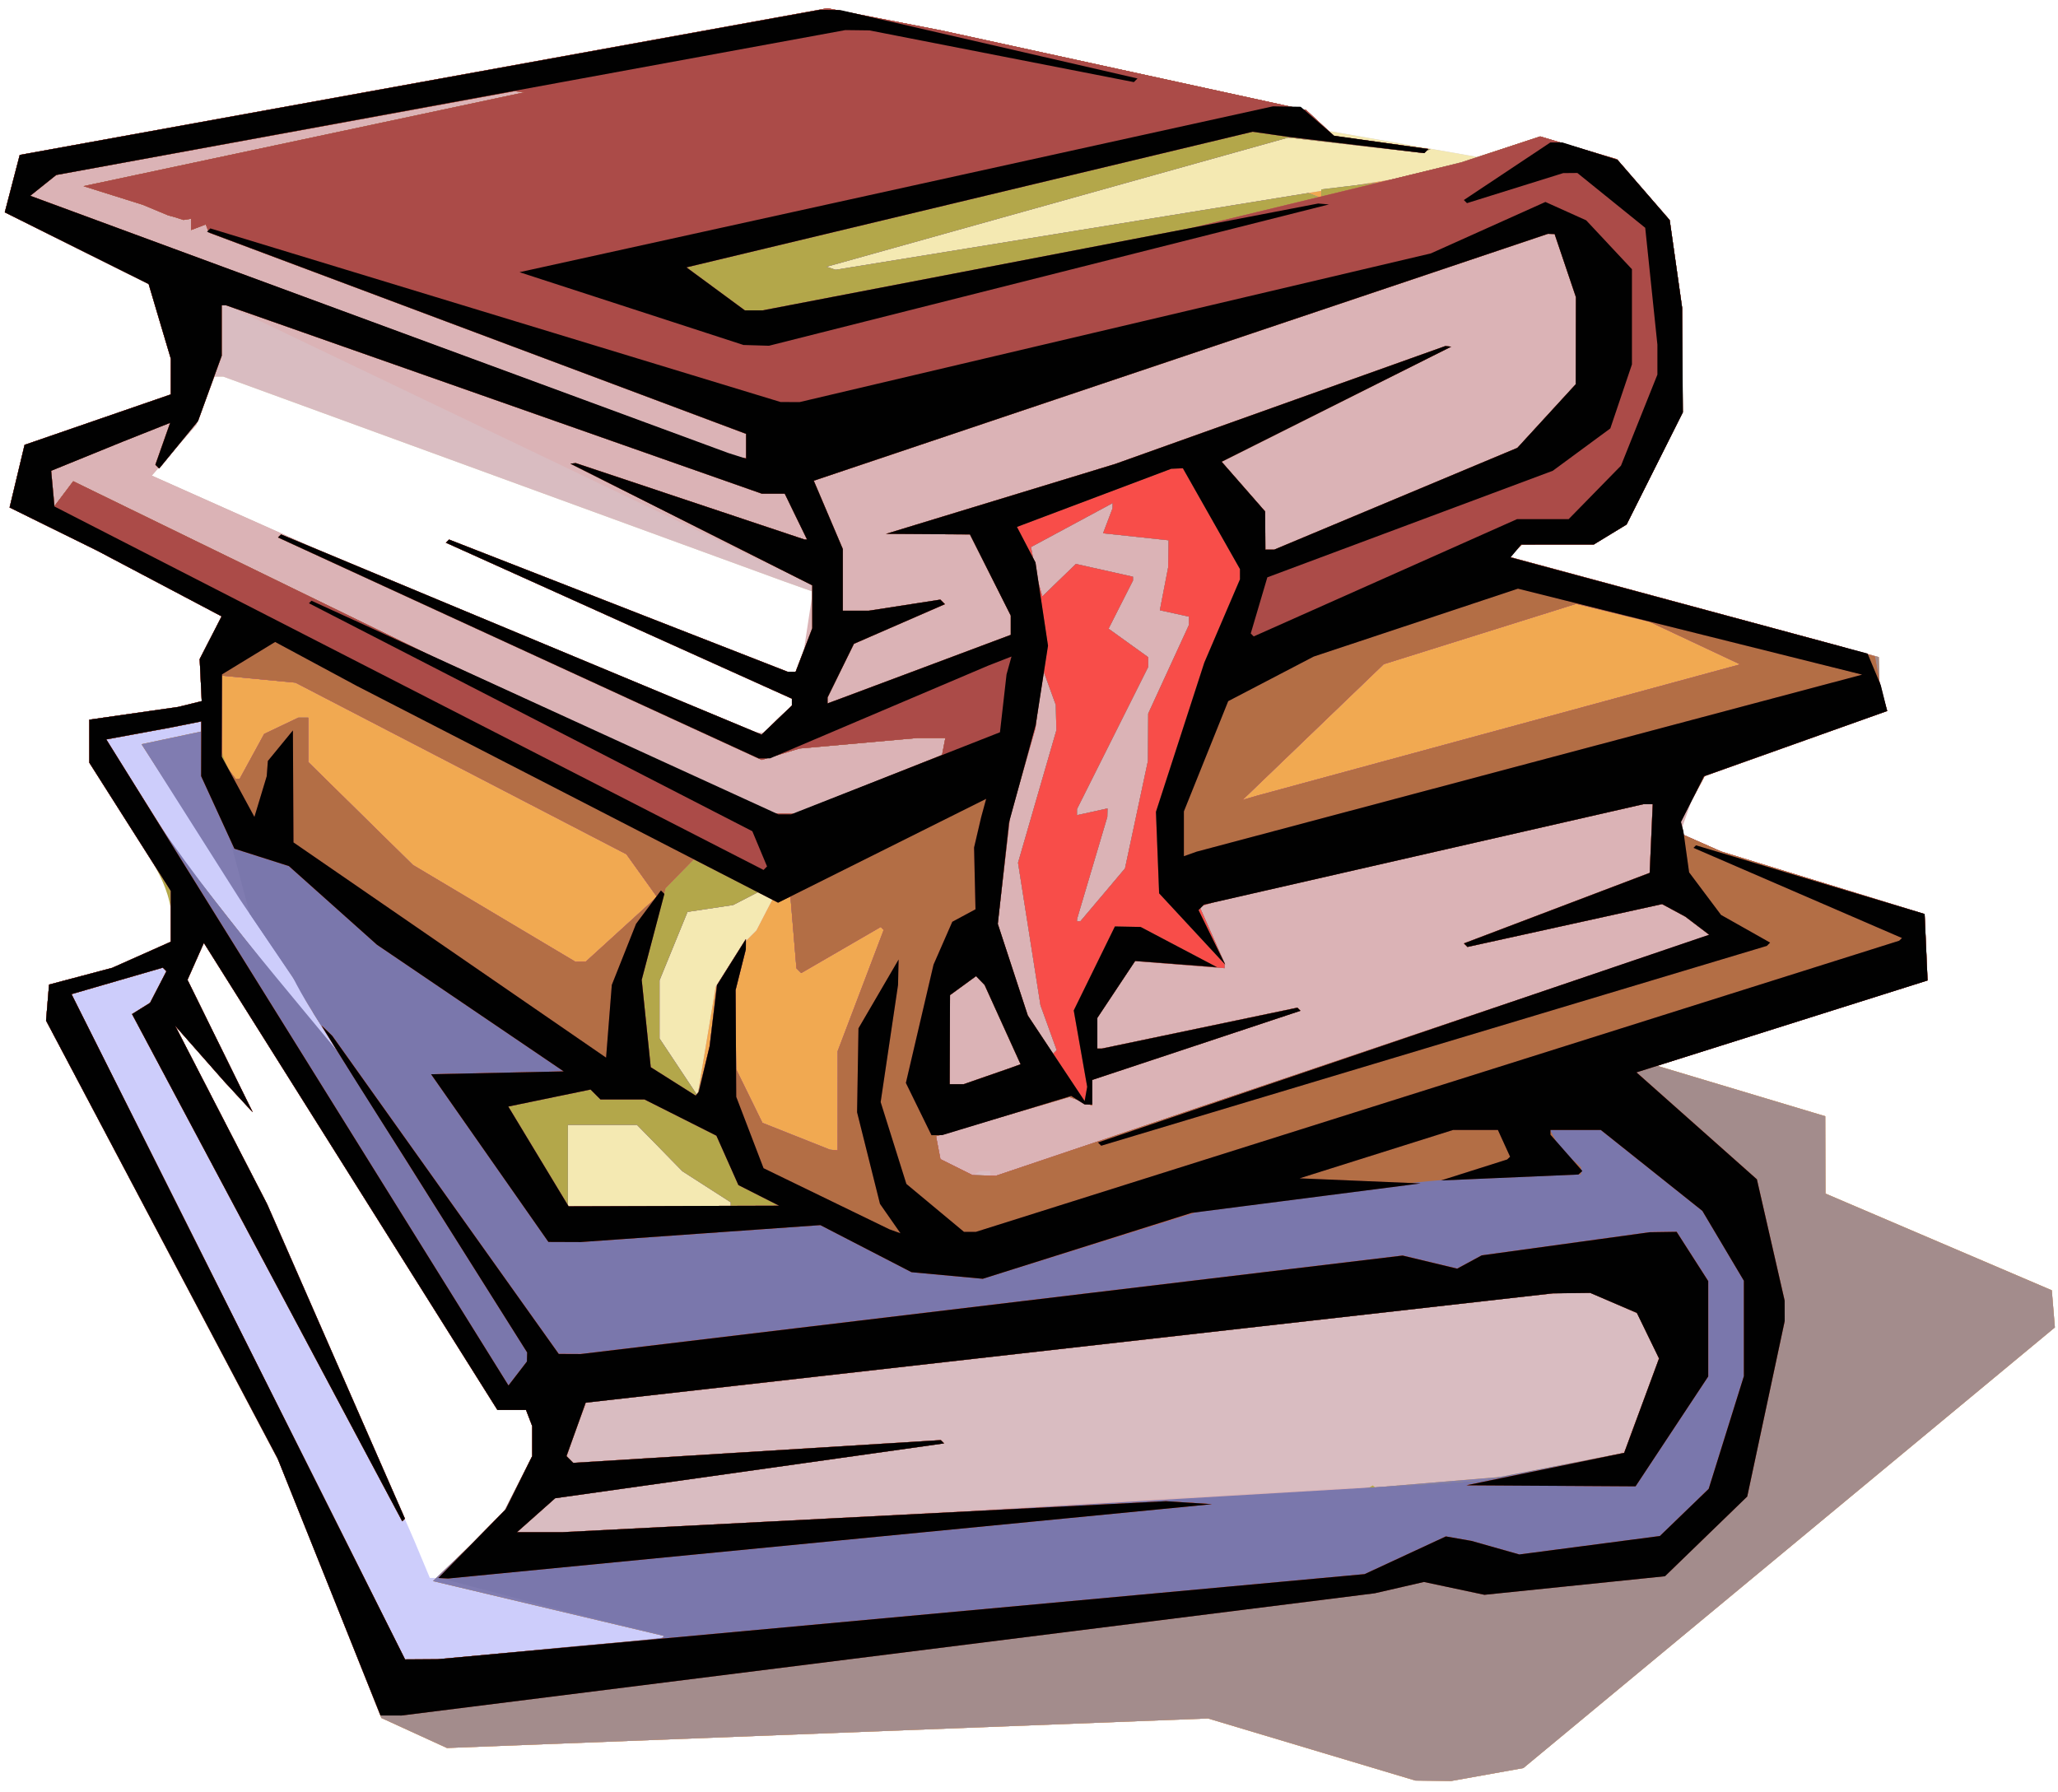 <svg xmlns="http://www.w3.org/2000/svg" xmlns:ns1="http://sodipodi.sourceforge.net/DTD/sodipodi-0.dtd" xmlns:ns2="http://www.inkscape.org/namespaces/inkscape" version="1.1" id="svg1" width="240" height="209" viewBox="0.0 0.0 400.0 349.0" ns1:docname="reseller.svg" ns2:version="1.3.2 (091e20ef0f, 2023-11-25, custom)">
  <defs id="defs1" />
  <ns1:namedview id="namedview1" pagecolor="#ffffff" bordercolor="#000000" borderopacity="0.25" ns2:showpageshadow="2" ns2:pageopacity="0.0" ns2:pagecheckerboard="0" ns2:deskcolor="#d1d1d1" ns2:zoom="1.4142136" ns2:cx="-79.903065" ns2:cy="-60.811183" ns2:window-width="2560" ns2:window-height="1539" ns2:window-x="0" ns2:window-y="33" ns2:window-maximized="1" ns2:current-layer="g124" />
  <g ns2:groupmode="layer" ns2:label="Image" id="g1">
    <g id="g124" transform="translate(-302.239,81.849)" style="display:inline">
      <g id="g138" style="display:inline" transform="matrix(3.095,0,0,3.095,302.396,-82.868)">
        <path style="display:inline;fill:#cdcdfb" d="m 82.363,110.415 -6.525,-1.955 -23.944,0.929 -23.944,0.929 -2.065,-0.945 -2.065,-0.945 -3.181,-7.994 -3.181,-7.994 L 10.09,78.492 2.723,64.545 2.818,63.414 2.913,62.283 4.9,61.756 6.887,61.229 8.729,60.409 10.571,59.588 v -1.599 -1.599 l -2.563,-4.037 -2.563,-4.037 v -1.351 -1.351 l 2.803,-0.402 2.803,-0.402 0.734,-0.181 0.734,-0.181 -0.065,-1.323 -0.065,-1.323 0.691,-1.345 0.691,-1.345 -3.922,-2.071 -3.922,-2.071 -2.748,-1.354 -2.748,-1.354 0.471,-1.97 0.471,-1.97 4.6,-1.587 4.6,-1.587 0.001,-1.123 10e-4,-1.123 L 9.876,20.552 9.179,18.2 4.654,15.944 0.128,13.688 0.598,11.884 1.068,10.079 26.478,5.464 51.887,0.849 l 3.606,0.703 3.606,0.703 11.449,2.499 11.449,2.499 0.723,0.66 0.723,0.66 4.711,0.823 4.711,0.823 1.93,-0.652 1.93,-0.652 2.42,0.718 2.42,0.718 1.657,1.913 1.657,1.913 0.392,2.761 0.392,2.761 0.021,3.289 0.021,3.289 -1.769,3.527 -1.769,3.527 -1.034,0.63 -1.034,0.63 -2.258,0.001 -2.258,0.001 -0.39,0.39 -0.39,0.39 8.574,2.319 8.574,2.319 3.043,0.832 3.043,0.832 0.021,0.864 0.021,0.864 0.241,0.832 0.241,0.832 -5.742,2.048 -5.742,2.048 -0.785,1.472 -0.785,1.472 0.127,0.381 0.127,0.381 1.172,0.519 1.172,0.519 6.406,1.97 6.406,1.97 0.093,2.086 0.093,2.086 -8.515,2.685 -8.515,2.685 5.298,1.589 5.298,1.589 0.007,2.434 0.007,2.434 7.12,3.043 7.12,3.043 0.097,1.167 0.097,1.167 -16.722,13.864 -16.722,13.864 -2.274,0.407 -2.274,0.407 -1.121,-0.014 -1.121,-0.014 z M 29.527,97.457 31.649,95.295 32.481,93.624 33.313,91.953 V 91.008 90.062 L 33.119,89.556 32.924,89.049 H 32.025 31.125 l -9.236,-14.696 -9.236,-14.696 -0.516,1.163 -0.516,1.163 2.051,4.164 2.051,4.164 -0.895,-0.969 -0.895,-0.969 -1.544,-1.754 -1.544,-1.754 3.042,5.926 3.042,5.926 4.483,10.28 4.483,10.28 0.489,1.171 0.489,1.171 h 0.265 0.265 z m 19.224,-51.872 0.898,-0.861 V 44.508 44.29 l -10.885,-4.907 -10.885,-4.907 0.098,-0.098 0.098,-0.098 10.655,4.161 10.655,4.161 h 0.249 0.249 l 0.524,-1.372 0.524,-1.372 V 38.699 37.54 L 50.05,37.227 49.169,36.914 31.519,30.469 13.869,24.024 h -0.293 -0.293 l -0.553,1.522 -0.553,1.522 -1.403,1.594 -1.403,1.594 5.004,2.232 5.004,2.232 13.934,5.842 13.934,5.842 0.303,0.022 0.303,0.022 z" id="path137" />
        <path style="display:inline;fill:#f4e9b2" d="m 82.363,110.415 -6.525,-1.955 -23.944,0.929 -23.944,0.929 -2.065,-0.945 -2.065,-0.945 -3.181,-7.994 -3.181,-7.994 L 10.09,78.492 2.723,64.545 2.818,63.414 2.913,62.283 4.9,61.756 6.887,61.229 8.729,60.409 10.571,59.588 v -1.599 -1.599 l -2.563,-4.037 -2.563,-4.037 v -1.351 -1.351 l 2.803,-0.402 2.803,-0.402 0.734,-0.181 0.734,-0.181 -0.065,-1.323 -0.065,-1.323 0.691,-1.345 0.691,-1.345 -3.922,-2.071 -3.922,-2.071 -2.748,-1.354 -2.748,-1.354 0.471,-1.97 0.471,-1.97 4.6,-1.587 4.6,-1.587 0.001,-1.123 10e-4,-1.123 L 9.876,20.552 9.179,18.2 4.654,15.944 0.128,13.688 0.598,11.884 1.068,10.079 26.478,5.464 51.887,0.849 l 3.606,0.703 3.606,0.703 11.449,2.499 11.449,2.499 0.723,0.66 0.723,0.66 4.711,0.823 4.711,0.823 1.93,-0.652 1.93,-0.652 2.42,0.718 2.42,0.718 1.657,1.913 1.657,1.913 0.392,2.761 0.392,2.761 0.021,3.289 0.021,3.289 -1.769,3.527 -1.769,3.527 -1.034,0.63 -1.034,0.63 -2.258,0.001 -2.258,0.001 -0.39,0.39 -0.39,0.39 8.574,2.319 8.574,2.319 3.043,0.832 3.043,0.832 0.021,0.864 0.021,0.864 0.241,0.832 0.241,0.832 -5.742,2.048 -5.742,2.048 -0.785,1.472 -0.785,1.472 0.127,0.381 0.127,0.381 1.172,0.519 1.172,0.519 6.406,1.97 6.406,1.97 0.093,2.086 0.093,2.086 -8.515,2.685 -8.515,2.685 5.298,1.589 5.298,1.589 0.007,2.434 0.007,2.434 7.12,3.043 7.12,3.043 0.097,1.167 0.097,1.167 -16.722,13.864 -16.722,13.864 -2.274,0.407 -2.274,0.407 -1.121,-0.014 -1.121,-0.014 z m -48,-6.334 7.11,-0.663 0.073,-0.073 0.073,-0.073 -7.276,-1.728 -7.276,-1.728 2.195,-2.101 2.195,-2.101 0.928,-1.833 0.928,-1.833 V 91.006 90.062 L 33.119,89.556 32.924,89.049 H 32.025 31.125 l -9.236,-14.696 -9.236,-14.696 -0.516,1.163 -0.516,1.163 2.051,4.164 2.051,4.164 -0.895,-0.969 -0.895,-0.969 -1.546,-1.754 -1.546,-1.754 2.894,5.613 2.894,5.613 4.336,9.898 4.336,9.898 -0.083,0.083 -0.083,0.083 L 16.635,80.095 8.135,64.139 8.702,63.785 9.269,63.431 9.783,62.436 10.297,61.442 10.184,61.329 10.071,61.216 7.198,62.05 4.324,62.884 14.818,83.814 25.311,104.745 h 0.971 0.971 z M 20.344,65.352 19.54,64.077 V 63.75 63.423 c -0.258,-0.001 -0.47,-0.267 -0.641,-0.623 l -5.084,-7.822 -5.084,-7.822 1.881,-0.399 1.881,-0.399 v -0.317 -0.317 l -0.965,0.193 -0.965,0.193 -2.039,0.376 -2.039,0.376 2.283,3.614 2.283,3.614 4.912,6.268 4.912,6.268 h 0.137 0.137 z m 28.407,-19.766 0.898,-0.861 V 44.508 44.29 l -10.885,-4.907 -10.885,-4.907 0.098,-0.098 0.098,-0.098 10.655,4.161 10.655,4.161 h 0.249 0.249 l 0.524,-1.372 0.524,-1.372 V 38.699 37.54 L 50.05,37.227 49.169,36.914 31.519,30.469 13.869,24.024 h -0.293 -0.293 l -0.553,1.522 -0.553,1.522 -1.403,1.594 -1.403,1.594 5.004,2.232 5.004,2.232 13.934,5.842 13.934,5.842 0.303,0.022 0.303,0.022 z" id="path136" ns1:nodetypes="ccccccccccccccccccccccccccccccccccccccccccccccccccccccccccccccccccccccccccccccccccccccccccccccccccccccccccccccccccccccccccccccccccccccccccccccccccccccccccccccccccccccccccccccccccccccccccccccccccccccccccccccccccccc" />
        <path style="display:inline;fill:#d9bcc1" d="m 82.363,110.415 -6.525,-1.955 -23.944,0.929 -23.944,0.929 -2.065,-0.945 -2.065,-0.945 -3.181,-7.994 -3.181,-7.994 L 10.09,78.492 2.723,64.545 2.818,63.414 2.913,62.283 4.9,61.756 6.887,61.229 8.729,60.409 10.571,59.588 v -1.599 -1.599 l -2.563,-4.037 -2.563,-4.037 v -1.351 -1.351 l 2.803,-0.402 2.803,-0.402 0.734,-0.181 0.734,-0.181 -0.065,-1.323 -0.065,-1.323 0.691,-1.345 0.691,-1.345 -3.922,-2.071 -3.922,-2.071 -2.748,-1.354 -2.748,-1.354 0.471,-1.97 0.471,-1.97 4.6,-1.587 4.6,-1.587 0.001,-1.123 10e-4,-1.123 L 9.876,20.552 9.179,18.2 4.654,15.944 0.128,13.688 0.598,11.884 1.068,10.079 26.478,5.464 51.887,0.849 l 3.606,0.703 3.606,0.703 11.455,2.5 11.455,2.5 0.877,0.814 0.877,0.814 3.034,0.421 3.034,0.421 L 89.51,9.83 89.189,9.937 85.035,9.46 80.881,8.983 l -14.529,4.066 -14.529,4.066 0.288,0.096 0.288,0.096 17.621,-2.863 17.621,-2.863 2.064,-0.521 2.064,-0.521 2.482,-0.812 2.482,-0.812 2.415,0.717 2.415,0.717 1.657,1.913 1.657,1.913 0.392,2.761 0.392,2.761 0.021,3.289 0.021,3.289 -1.769,3.527 -1.769,3.527 -1.034,0.63 -1.034,0.63 -2.258,0.001 -2.258,0.001 -0.39,0.39 -0.39,0.39 8.574,2.319 8.574,2.319 3.043,0.832 3.043,0.832 0.021,0.864 0.021,0.864 0.241,0.832 0.241,0.832 -5.742,2.048 -5.742,2.048 -0.785,1.472 -0.785,1.472 0.127,0.381 0.127,0.381 1.172,0.519 1.172,0.519 6.406,1.97 6.406,1.97 0.093,2.086 0.093,2.086 -8.515,2.685 -8.515,2.685 5.298,1.589 5.298,1.589 0.007,2.434 0.007,2.434 7.12,3.043 7.12,3.043 0.097,1.167 0.097,1.167 -16.722,13.864 -16.722,13.864 -2.274,0.407 -2.274,0.407 -1.121,-0.014 -1.121,-0.014 z m -48,-6.334 7.11,-0.663 0.073,-0.073 0.073,-0.073 -7.276,-1.728 -7.276,-1.728 2.195,-2.101 2.195,-2.101 0.928,-1.833 0.928,-1.833 V 91.006 90.062 L 33.119,89.556 32.924,89.049 H 32.025 31.125 l -9.236,-14.696 -9.236,-14.696 -0.516,1.163 -0.516,1.163 2.051,4.164 2.051,4.164 -0.895,-0.969 -0.895,-0.969 -1.546,-1.754 -1.546,-1.754 2.894,5.613 2.894,5.613 4.336,9.898 4.336,9.898 -0.083,0.083 -0.083,0.083 L 16.635,80.095 8.135,64.139 8.702,63.785 9.269,63.431 9.783,62.436 10.297,61.442 10.184,61.329 10.071,61.216 7.198,62.05 4.324,62.884 14.818,83.814 25.311,104.745 h 0.971 0.971 z M 45.806,76.109 v -0.127 l -1.522,-0.978 -1.522,-0.978 -1.428,-1.458 -1.428,-1.458 h -2.176 -2.176 v 2.563 2.563 h 5.125 5.125 z m -0.104,-15.017 0.845,-1.339 0.438,-0.438 0.438,-0.438 0.503,-0.973 0.503,-0.973 -0.412,-0.254 -0.412,-0.254 -0.824,0.426 -0.824,0.426 -1.437,0.216 -1.437,0.216 -0.881,2.155 -0.881,2.155 v 1.828 1.828 l 1.197,1.802 1.197,1.802 0.571,-3.424 0.571,-3.424 z m -25.357,4.259 c -5.129,-8.124 6.835,10.189 -6.529,-10.373 l -5.084,-7.822 1.881,-0.399 1.881,-0.399 v -0.317 -0.317 l -0.965,0.193 -0.965,0.193 -2.039,0.376 -2.039,0.376 2.283,3.614 2.283,3.614 4.912,6.268 4.912,6.268 h 0.137 0.137 z m 28.407,-19.766 0.898,-0.861 V 44.508 44.29 l -10.885,-4.907 -10.885,-4.907 0.098,-0.098 0.098,-0.098 10.655,4.161 10.655,4.161 h 0.249 0.249 l 0.524,-1.372 0.524,-1.372 V 38.699 37.54 L 50.05,37.227 49.169,36.914 31.519,30.469 13.869,24.024 h -0.293 -0.293 l -0.553,1.522 -0.553,1.522 -1.403,1.594 -1.403,1.594 5.004,2.232 5.004,2.232 13.934,5.842 13.934,5.842 0.303,0.022 0.303,0.022 z" id="path135" ns1:nodetypes="ccccccccccccccccccccccccccccccccccccccccccccccccccccccccccccccccccccccccccccccccccccccccccccccccccccccccccccccccccccccccccccccccccccccccccccccccccccccccccccccccccccccccccccccccccccccccccccccccccccccccccccccccccccccccccccccccccccccccccccccccccccccccccccccc" />
        <path style="display:inline;fill:#dbb3b6" d="m 82.363,110.415 -6.525,-1.955 -23.944,0.929 -23.944,0.929 -2.065,-0.945 -2.065,-0.945 -3.181,-7.994 -3.181,-7.994 L 10.09,78.492 2.723,64.545 2.818,63.414 2.913,62.283 4.9,61.756 6.887,61.229 8.729,60.409 10.571,59.588 v -1.599 -1.599 l -2.563,-4.037 -2.563,-4.037 v -1.351 -1.351 l 2.803,-0.402 2.803,-0.402 0.734,-0.181 0.734,-0.181 -0.065,-1.323 -0.065,-1.323 0.691,-1.345 0.691,-1.345 -3.922,-2.071 -3.922,-2.071 -2.748,-1.354 -2.748,-1.354 0.471,-1.97 0.471,-1.97 4.6,-1.587 4.6,-1.587 0.001,-1.123 10e-4,-1.123 L 9.876,20.552 9.179,18.2 4.654,15.944 0.128,13.688 0.598,11.884 1.068,10.079 26.478,5.464 51.887,0.849 l 3.606,0.703 3.606,0.703 11.455,2.5 11.455,2.5 0.877,0.814 0.877,0.814 3.034,0.421 3.034,0.421 L 89.51,9.83 89.189,9.937 85.035,9.46 80.881,8.983 l -14.529,4.066 -14.529,4.066 0.288,0.096 0.288,0.096 17.621,-2.863 17.621,-2.863 2.064,-0.521 2.064,-0.521 2.482,-0.812 2.482,-0.812 2.415,0.717 2.415,0.717 1.657,1.913 1.657,1.913 0.392,2.761 0.392,2.761 0.021,3.289 0.021,3.289 -1.769,3.527 -1.769,3.527 -1.034,0.63 -1.034,0.63 -2.258,0.001 -2.258,0.001 -0.39,0.39 -0.39,0.39 8.574,2.319 8.574,2.319 3.043,0.832 3.043,0.832 0.021,0.864 0.021,0.864 0.241,0.832 0.241,0.832 -5.742,2.048 -5.742,2.048 -0.785,1.472 -0.658,1.852 0.127,0.381 1.172,0.519 1.172,0.519 6.406,1.97 6.406,1.97 0.093,2.086 0.093,2.086 -8.515,2.685 -8.515,2.685 5.298,1.589 5.298,1.589 0.007,2.434 0.007,2.434 7.12,3.043 7.12,3.043 0.097,1.167 0.097,1.167 -16.722,13.864 -16.722,13.864 -2.274,0.407 -2.274,0.407 -1.121,-0.014 -1.121,-0.014 z m -48,-6.334 7.11,-0.663 0.073,-0.073 0.073,-0.073 -7.276,-1.728 -7.276,-1.728 2.195,-2.101 2.195,-2.101 0.928,-1.833 0.928,-1.833 V 91.006 90.062 L 33.119,89.556 32.924,89.049 H 32.025 31.125 l -9.236,-14.696 -9.236,-14.696 -0.516,1.163 -0.516,1.163 2.051,4.164 2.051,4.164 -0.895,-0.969 -0.895,-0.969 -1.546,-1.754 -1.546,-1.754 2.894,5.613 2.894,5.613 4.336,9.898 4.336,9.898 -0.083,0.083 -0.083,0.083 L 16.635,80.095 8.135,64.139 8.702,63.785 9.269,63.431 9.783,62.436 10.297,61.442 10.184,61.329 10.071,61.216 7.198,62.05 4.324,62.884 14.818,83.814 25.311,104.745 h 0.971 0.971 z m 51.643,-10.199 1.842,-0.013 1.842,-0.013 3.364,-0.433 1.221,-0.143 1.221,-0.143 c 0.339,-0.023 0.261,-0.003 0.505,-0.152 l 0.768,-0.184 0.768,-0.184 2.082,-0.387 2.082,-0.387 0.262,-0.235 0.262,-0.235 0.081,-0.442 0.081,-0.442 0.572,-1.281 0.572,-1.281 c 0.211,-0.726 0.31,-1.169 0.571,-1.404 v -0.678 -0.678 l -0.774,-1.193 -0.48,-0.929 -3.043,-1.43 -2.998,0.225 -2.998,0.225 c -1.821,0.051 0.081,0.394 -2.79,0.24 l -2.341,0.288 -0.49,0.188 -3.143,0.341 -5.788,0.661 -4.142,0.483 -0.801,0.121 -0.801,0.121 C 61.288,85.702 49.114,87.461 36.872,88.488 l -0.473,1.001 -0.473,1.001 -0.208,0.835 -0.208,0.835 1.148,2.217 -1.902,0.183 -0.397,0.323 -0.773,0.624 c -0.443,0.414 -0.628,0.634 -0.928,0.924 l -0.465,0.294 4.153,0.025 z M 45.806,76.109 v -0.127 l -1.522,-0.978 -1.522,-0.978 -1.428,-1.458 -1.428,-1.458 h -2.176 -2.176 v 2.563 2.563 h 5.125 5.125 z m 17.341,-2.114 -1.691,0.033 -0.435,0.275 0.561,0.005 0.561,0.005 c -0.129,-1.813 0.442,-2.091 1.005,-0.318 z m -17.446,-12.903 0.845,-1.339 0.438,-0.438 0.438,-0.438 0.503,-0.973 0.503,-0.973 -0.412,-0.254 -0.412,-0.254 -0.824,0.426 -0.824,0.426 -1.437,0.216 -1.437,0.216 -0.881,2.155 -0.881,2.155 v 1.828 1.828 l 1.197,1.802 1.197,1.802 0.571,-3.424 0.571,-3.424 z m -25.357,4.259 c -5.129,-8.124 6.835,10.189 -6.529,-10.373 l -5.084,-7.822 1.881,-0.399 1.881,-0.399 v -0.317 -0.317 l -0.965,0.193 -0.965,0.193 -2.039,0.376 -2.039,0.376 2.283,3.614 2.283,3.614 4.912,6.268 4.912,6.268 h 0.137 0.137 z m 28.407,-19.766 0.898,-0.861 V 44.508 44.29 l -10.885,-4.907 -10.885,-4.907 0.098,-0.098 0.098,-0.098 21.31,8.322 h 0.249 0.249 l 0.524,-1.372 0.61,-4.022 -36.523,-17.488 -0.721,-0.224 v 1.696 1.696 l -0.806,2.089 -0.806,2.089 -1.395,1.594 -1.395,1.594 5.004,2.232 5.004,2.232 13.934,5.842 13.934,5.842 0.303,0.022 0.303,0.022 z" id="path134" ns1:nodetypes="cccccccccccccccccccccccccccccccccccccccccccccccccccccccccccccccccccccccccccccccccccccccccccccccccccccccccccccccccccccccccccccccccccccccccccccccccccccccccccccccccccccccccccccccccccccccccccccccccccccccccccccccccccccccccccccccccccccccccccccccccccccccccccccccccccccccccccccccccccccccccccccccccccccccccccccc" />
        <path style="display:inline;fill:#f1a951" d="m 82.363,110.415 -6.525,-1.955 -23.944,0.929 -23.944,0.929 -2.065,-0.945 -2.065,-0.945 -3.181,-7.994 -3.181,-7.994 L 10.09,78.492 2.723,64.545 2.818,63.414 2.913,62.283 4.9,61.756 6.887,61.229 8.729,60.409 10.571,59.588 v -1.599 -1.599 l -2.563,-4.037 -2.563,-4.037 v -1.351 -1.351 l 2.803,-0.402 2.803,-0.402 0.734,-0.181 0.734,-0.181 -0.065,-1.323 -0.065,-1.323 0.691,-1.345 0.691,-1.345 -3.922,-2.071 -3.922,-2.071 -2.748,-1.354 -2.748,-1.354 0.471,-1.97 0.471,-1.97 4.6,-1.587 4.6,-1.587 0.001,-1.123 10e-4,-1.123 L 9.876,20.552 9.179,18.2 4.654,15.944 0.128,13.688 0.598,11.884 1.068,10.079 26.478,5.464 51.887,0.849 l 3.606,0.703 3.606,0.703 11.455,2.5 11.455,2.5 0.877,0.814 0.877,0.814 3.034,0.421 3.034,0.421 L 89.51,9.83 89.189,9.937 85.035,9.46 80.881,8.983 l -14.529,4.066 -14.529,4.066 0.288,0.096 0.288,0.096 17.621,-2.863 17.621,-2.863 2.064,-0.521 2.064,-0.521 2.482,-0.812 2.482,-0.812 2.415,0.717 2.415,0.717 1.657,1.913 1.657,1.913 0.392,2.761 0.392,2.761 0.021,3.289 0.021,3.289 -1.769,3.527 -1.769,3.527 -1.034,0.63 -1.034,0.63 -2.258,0.001 -2.258,0.001 -0.39,0.39 -0.39,0.39 8.574,2.319 8.574,2.319 3.043,0.832 3.043,0.832 0.021,0.864 0.021,0.864 0.241,0.832 0.241,0.832 -5.742,2.048 -5.742,2.048 -0.785,1.472 -0.785,1.472 0.127,0.381 0.127,0.381 1.172,0.519 1.172,0.519 6.406,1.97 6.406,1.97 0.093,2.086 0.093,2.086 -8.515,2.685 -8.515,2.685 5.298,1.589 5.298,1.589 0.007,2.434 0.007,2.434 7.12,3.043 7.12,3.043 0.097,1.167 0.097,1.167 -16.722,13.864 -16.722,13.864 -2.274,0.407 -2.274,0.407 -1.121,-0.014 -1.121,-0.014 z m -48,-6.334 7.11,-0.663 0.073,-0.073 0.073,-0.073 -7.276,-1.728 -7.276,-1.728 2.195,-2.101 2.195,-2.101 0.928,-1.833 0.928,-1.833 V 91.006 90.062 L 33.119,89.556 32.924,89.049 H 32.025 31.125 l -9.236,-14.696 -9.236,-14.696 -0.516,1.163 -0.516,1.163 2.051,4.164 2.051,4.164 -0.895,-0.969 -0.895,-0.969 -1.546,-1.754 -1.546,-1.754 2.894,5.613 2.894,5.613 4.336,9.898 4.336,9.898 -0.083,0.083 -0.083,0.083 L 16.635,80.095 8.135,64.139 8.702,63.785 9.269,63.431 9.783,62.436 10.297,61.442 10.184,61.329 10.071,61.216 7.198,62.05 4.324,62.884 14.818,83.814 25.311,104.745 h 0.971 0.971 z m 23.028,-8.472 22.208,-1.127 7.688,-0.641 7.688,-0.641 3.523,-0.729 3.523,-0.729 1.096,-2.968 1.096,-2.968 -0.697,-1.434 -0.697,-1.434 -1.466,-0.629 -1.466,-0.629 -1.175,0.014 -1.175,0.014 -30.43,3.44 -30.43,3.44 -0.604,1.681 -0.604,1.681 0.213,0.213 0.213,0.213 11.563,-0.716 11.563,-0.716 0.103,0.103 0.103,0.103 -12.235,1.725 -12.235,1.725 -1.202,1.068 -1.202,1.068 h 1.417 1.417 z M 45.806,76.109 v -0.127 l -1.522,-0.978 -1.522,-0.978 -1.428,-1.458 -1.428,-1.458 h -2.176 -2.176 v 2.563 2.563 h 5.125 5.125 z m 31.485,-6.786 14.801,-4.991 7.655,-2.58 7.655,-2.58 -0.768,-0.583 -0.768,-0.583 -0.732,-0.395 -0.732,-0.395 -6.122,1.348 -6.122,1.348 -0.111,-0.111 -0.111,-0.111 5.843,-2.219 5.843,-2.219 0.095,-2.161 0.095,-2.161 h -0.294 -0.294 l -13.414,3.056 -13.414,3.056 -0.549,0.165 -0.549,0.165 0.789,1.784 0.789,1.784 v 0.154 0.154 l -2.818,-0.223 -2.818,-0.223 -1.186,1.786 -1.186,1.786 v 0.966 0.966 h 0.142 0.142 l 6.152,-1.287 6.152,-1.287 0.097,0.097 0.097,0.097 -6.551,2.175 -6.551,2.175 v 0.811 0.811 l -0.561,-0.218 -0.561,-0.218 -0.16,-0.054 -0.16,-0.054 -4.193,1.235 -4.193,1.235 0.138,0.72 0.138,0.72 1.012,0.504 1.012,0.504 0.734,0.02 0.734,0.02 z m -31.589,-8.23 0.845,-1.339 0.438,-0.438 0.438,-0.438 0.503,-0.973 0.503,-0.973 -0.412,-0.254 -0.412,-0.254 -0.824,0.426 -0.824,0.426 -1.437,0.216 -1.437,0.216 -0.881,2.155 -0.881,2.155 v 1.828 1.828 l 1.197,1.802 1.197,1.802 0.571,-3.424 0.571,-3.424 z m 16.16,6.97 1.402,-0.486 0.389,-0.14 0.389,-0.14 -1.133,-2.497 -1.133,-2.497 -0.269,-0.276 -0.269,-0.276 -0.819,0.597 -0.819,0.597 -0.01,2.803 -0.01,2.803 h 0.44 0.44 z M 13.815,54.979 8.731,47.157 l 1.881,-0.399 1.881,-0.399 v -0.317 -0.317 l -0.965,0.193 -0.965,0.193 -2.039,0.376 -2.039,0.376 2.283,3.614 2.283,3.614 4.912,6.268 4.912,6.268 h 0.137 0.137 C 14.562,56.192 27.205,75.579 13.815,54.979 Z m 51.988,10.016 -0.51,-1.411 -0.706,-4.484 -0.706,-4.484 1.205,-4.164 1.205,-4.164 -0.017,-0.801 -0.017,-0.801 -0.407,-1.121 -0.407,-1.121 -0.234,1.853 -0.234,1.853 -0.8,2.792 -0.8,2.792 -0.388,3.363 -0.388,3.363 0.945,2.883 0.945,2.883 0.795,1.208 0.795,1.208 0.117,-0.117 0.117,-0.117 z m 3.406,-8.358 1.401,-1.662 0.722,-3.383 0.722,-3.383 0.009,-1.49 0.009,-1.49 1.281,-2.787 1.281,-2.787 v -0.263 -0.263 l -0.915,-0.201 -0.915,-0.201 0.261,-1.346 0.261,-1.346 0.014,-0.855 0.014,-0.855 -2.061,-0.221 -2.061,-0.221 0.299,-0.787 0.299,-0.787 v -0.161 -0.161 l -2.569,1.383 -2.569,1.383 0.19,0.961 0.19,0.961 0.168,0.593 0.168,0.593 1.056,-1.023 1.056,-1.023 1.795,0.402 1.795,0.402 v 0.12 0.12 l -0.768,1.515 -0.768,1.515 1.248,0.897 1.248,0.897 v 0.304 0.304 l -2.242,4.476 -2.242,4.476 v 0.19 0.19 l 0.961,-0.211 0.961,-0.211 -0.006,0.266 -0.006,0.266 -0.95,3.203 -0.95,3.203 -0.006,0.08 -0.006,0.08 h 0.11 0.11 z m -14.754,-6.954 4.645,-1.85 0.104,-0.533 0.104,-0.533 h -0.887 -0.887 l -3.701,0.33 -3.701,0.33 -1.191,0.359 -1.191,0.359 -15.215,-6.999 -15.215,-6.999 0.094,-0.094 0.094,-0.094 15.117,6.298 15.117,6.298 0.955,-0.915 0.955,-0.915 V 44.508 44.29 l -10.885,-4.907 -10.885,-4.907 0.098,-0.098 0.098,-0.098 10.655,4.161 10.655,4.161 h 0.249 0.249 l 0.524,-1.372 0.524,-1.372 V 38.509 37.16 l -7.608,-3.828 -7.608,-3.828 0.168,-0.017 0.168,-0.017 7.191,2.402 7.191,2.402 h 0.084 0.084 L 49.902,32.833 49.202,31.391 H 48.479 47.757 L 30.907,25.465 14.056,19.54 h -0.141 -0.141 v 1.587 1.587 L 13.027,24.77 12.281,26.827 11.06,28.316 9.839,29.806 9.721,29.688 9.603,29.569 10.068,28.25 10.534,26.931 9.031,27.527 7.528,28.124 5.285,29.037 3.043,29.95 l 0.106,1.112 0.106,1.112 0.589,-0.781 0.589,-0.781 11.318,5.519 11.318,5.519 10.731,4.932 10.731,4.932 0.641,0.009 0.641,0.009 z m 3.604,-7.395 5.365,-2.01 v -0.606 -0.606 l -1.285,-2.555 -1.285,-2.555 -2.639,-0.017 -2.639,-0.017 7.207,-2.198 7.207,-2.198 10.391,-3.711 10.391,-3.711 0.18,0.02 0.18,0.02 -7.222,3.619 -7.222,3.619 1.37,1.566 1.37,1.566 0.007,1.201 0.007,1.201 h 0.278 0.278 l 7.65,-3.202 7.65,-3.202 1.837,-2.003 1.837,-2.003 0.005,-2.741 0.005,-2.741 -0.67,-1.984 -0.67,-1.984 -0.211,-0.007 -0.211,-0.007 -23.097,7.768 -23.097,7.768 0.915,2.151 0.915,2.151 v 1.939 1.939 h 0.82 0.82 l 2.248,-0.349 2.248,-0.349 0.143,0.143 0.143,0.143 -2.862,1.247 -2.862,1.247 -0.83,1.689 -0.83,1.689 v 0.187 0.187 l 0.4,-0.148 0.4,-0.148 z M 46.767,28.389 V 27.629 L 29.87,21.296 12.973,14.964 l -0.101,-0.257 -0.101,-0.257 -0.46,0.176 -0.46,0.176 v -0.355 -0.355 l -0.24,0.038 -0.24,0.038 -0.24,-0.078 -0.24,-0.078 -0.24,-0.067 L 10.41,13.88 9.61,13.547 8.809,13.213 6.947,12.628 5.085,12.043 18.959,9.09 32.833,6.137 32.513,6.102 32.192,6.066 17.778,8.703 3.363,11.34 l -0.818,0.655 -0.818,0.655 22.279,8.23 22.279,8.23 0.24,0.02 0.24,0.02 z" id="path133" ns1:nodetypes="ccccccccccccccccccccccccccccccccccccccccccccccccccccccccccccccccccccccccccccccccccccccccccccccccccccccccccccccccccccccccccccccccccccccccccccccccccccccccccccccccccccccccccccccccccccccccccccccccccccccccccccccccccccccccccccccccccccccccccccccccccccccccccccccccccccccccccccccccccccccccccccccccccccccccccccccccccccccccccccccccccccccccccccccccccccccccccccccccccccccccccccccccccccccccccccccccccccccccccccccccccccccccccccccccccccccccccccccccccccccccccccccccccccccccccccccccccccccccccccccccccccccccccccccccccccccccccccccccccccccccccccccccccccccccccccccccccccccccccccccc" />
        <path style="display:inline;fill:#a38c8c" d="m 82.363,110.415 -6.525,-1.955 -23.944,0.929 -23.944,0.929 -2.065,-0.945 -2.065,-0.945 -3.181,-7.994 -3.181,-7.994 L 10.09,78.492 2.723,64.545 2.818,63.414 2.913,62.283 4.9,61.756 6.887,61.229 8.729,60.409 10.571,59.588 v -1.599 -1.599 l -2.563,-4.037 -2.563,-4.037 v -1.351 -1.351 l 2.803,-0.402 2.803,-0.402 0.734,-0.181 0.734,-0.181 -0.065,-1.323 -0.065,-1.323 0.691,-1.345 0.691,-1.345 -3.922,-2.071 -3.922,-2.071 -2.748,-1.354 -2.748,-1.354 0.471,-1.97 0.471,-1.97 4.6,-1.587 4.6,-1.587 0.001,-1.123 10e-4,-1.123 L 9.876,20.552 9.179,18.2 4.654,15.944 0.128,13.688 0.598,11.884 1.068,10.079 26.478,5.464 51.887,0.849 l 3.606,0.703 3.606,0.703 11.455,2.5 11.455,2.5 0.877,0.814 0.877,0.814 3.034,0.421 3.034,0.421 L 89.51,9.83 89.189,9.937 85.035,9.46 80.881,8.983 l -14.529,4.066 -14.529,4.066 0.288,0.096 0.288,0.096 14.869,-2.415 14.869,-2.415 0.413,0.158 0.413,0.158 v -0.273 -0.273 l 1.842,-0.221 1.842,-0.221 2.563,-0.631 2.563,-0.631 2.482,-0.813 2.482,-0.813 2.415,0.717 2.415,0.717 1.657,1.913 1.657,1.913 0.392,2.761 0.392,2.761 0.021,3.289 0.021,3.289 -1.769,3.527 -1.769,3.527 -1.034,0.63 -1.034,0.63 -2.258,0.001 -2.258,0.001 -0.39,0.39 -0.39,0.39 8.574,2.319 8.574,2.319 3.043,0.832 3.043,0.832 0.021,0.864 0.021,0.864 0.241,0.832 0.241,0.832 -5.742,2.048 -5.742,2.048 -0.785,1.472 -0.785,1.472 0.127,0.381 0.127,0.381 1.172,0.519 1.172,0.519 6.406,1.97 6.406,1.97 0.093,2.086 0.093,2.086 -8.515,2.685 -8.515,2.685 5.298,1.589 5.298,1.589 0.007,2.434 0.007,2.434 7.12,3.043 7.12,3.043 0.097,1.167 0.097,1.167 -16.722,13.864 -16.722,13.864 -2.274,0.407 -2.274,0.407 -1.121,-0.014 -1.121,-0.014 z m -48,-6.334 7.11,-0.663 0.073,-0.073 0.073,-0.073 -7.276,-1.728 -7.276,-1.728 2.195,-2.101 2.195,-2.101 0.928,-1.833 0.928,-1.833 V 91.006 90.062 L 33.119,89.556 32.924,89.049 H 32.025 31.125 l -9.236,-14.696 -9.236,-14.696 -0.516,1.163 -0.516,1.163 2.051,4.164 2.051,4.164 -0.895,-0.969 -0.895,-0.969 -1.546,-1.754 -1.546,-1.754 2.894,5.613 2.894,5.613 4.336,9.898 4.336,9.898 -0.083,0.083 -0.083,0.083 L 16.635,80.095 8.135,64.139 8.702,63.785 9.269,63.431 9.783,62.436 10.297,61.442 10.184,61.329 10.071,61.216 7.198,62.05 4.324,62.884 14.818,83.814 25.311,104.745 h 0.971 0.971 z m 23.028,-8.472 22.208,-1.127 7.688,-0.641 7.688,-0.641 3.523,-0.729 3.523,-0.729 1.096,-2.968 1.096,-2.968 -0.697,-1.434 -0.697,-1.434 -1.466,-0.629 -1.466,-0.629 -1.175,0.014 -1.175,0.014 -30.43,3.44 -30.43,3.44 -0.604,1.681 -0.604,1.681 0.213,0.213 0.213,0.213 11.563,-0.716 11.563,-0.716 0.103,0.103 0.103,0.103 -12.235,1.725 -12.235,1.725 -1.202,1.068 -1.202,1.068 h 1.417 1.417 z M 45.806,76.109 v -0.127 l -1.522,-0.978 -1.522,-0.978 -1.428,-1.458 -1.428,-1.458 h -2.176 -2.176 v 2.563 2.563 h 5.125 5.125 z m 31.485,-6.786 14.801,-4.991 7.655,-2.58 7.655,-2.58 -0.768,-0.583 -0.768,-0.583 -0.732,-0.395 -0.732,-0.395 -6.122,1.348 -6.122,1.348 -0.111,-0.111 -0.111,-0.111 5.843,-2.219 5.843,-2.219 0.095,-2.161 0.095,-2.161 h -0.294 -0.294 l -13.414,3.056 -13.414,3.056 -0.549,0.165 -0.549,0.165 0.789,1.784 0.789,1.784 v 0.154 0.154 l -2.818,-0.223 -2.818,-0.223 -1.186,1.786 -1.186,1.786 v 0.966 0.966 h 0.142 0.142 l 6.152,-1.287 6.152,-1.287 0.097,0.097 0.097,0.097 -6.551,2.175 -6.551,2.175 v 0.811 0.811 l -0.561,-0.218 -0.561,-0.218 -0.16,-0.054 -0.16,-0.054 -4.193,1.235 -4.193,1.235 0.138,0.72 0.138,0.72 1.012,0.504 1.012,0.504 0.734,0.02 0.734,0.02 z m -24.757,0.266 7.19e-4,-3.123 1.447,-3.811 1.447,-3.811 -0.095,-0.095 -0.095,-0.095 -2.501,1.45 -2.501,1.45 -0.149,-0.149 -0.149,-0.149 -0.189,-2.253 -0.189,-2.253 -0.417,0.16 -0.417,0.16 -0.57,-0.319 -0.57,-0.319 -0.815,0.421 -0.815,0.421 -1.437,0.216 -1.437,0.216 -0.881,2.155 -0.881,2.155 v 1.828 1.828 l 1.191,1.794 1.191,1.794 0.38,-1.491 0.38,-1.491 0.229,-1.973 0.229,-1.973 0.916,-1.458 0.916,-1.458 -0.002,0.32 -0.002,0.32 -0.324,1.281 -0.324,1.281 0.019,2.492 0.019,2.492 0.828,1.689 0.828,1.689 2.127,0.845 2.127,0.845 0.24,0.02 0.24,0.02 z m 9.328,-1.527 1.402,-0.486 0.389,-0.14 0.389,-0.14 -1.133,-2.497 -1.133,-2.497 -0.269,-0.276 -0.269,-0.276 -0.819,0.597 -0.819,0.597 -0.01,2.803 -0.01,2.803 h 0.44 0.44 z M 20.344,65.352 19.54,64.077 c -1.141,-2.588 -3.868,-6.242 -5.724,-9.098 l -5.084,-7.822 1.881,-0.399 1.881,-0.399 v -0.317 -0.317 l -0.965,0.193 -0.965,0.193 -2.039,0.376 -2.039,0.376 2.283,3.614 2.283,3.614 4.912,6.268 4.912,6.268 h 0.137 0.137 z m 45.459,-0.357 -0.51,-1.411 -0.706,-4.484 -0.706,-4.484 1.205,-4.164 1.205,-4.164 -0.017,-0.801 -0.017,-0.801 -0.407,-1.121 -0.407,-1.121 -0.234,1.853 -0.234,1.853 -0.8,2.792 -0.8,2.792 -0.388,3.363 -0.388,3.363 0.945,2.883 0.945,2.883 0.795,1.208 0.795,1.208 0.117,-0.117 0.117,-0.117 z M 38.919,58.803 41.161,56.762 40.2,55.42 39.239,54.079 28.829,48.681 18.418,43.283 l -2.322,-0.221 -2.322,-0.221 0.01,2.684 0.01,2.684 0.426,0.561 0.426,0.561 h 0.132 0.132 l 0.769,-1.409 0.769,-1.409 1.077,-0.513 1.077,-0.513 h 0.309 0.309 v 1.396 1.396 l 3.291,3.238 3.291,3.238 5.118,3.049 5.118,3.049 0.32,-0.004 0.32,-0.004 z m 30.29,-2.166 1.401,-1.662 0.722,-3.383 0.722,-3.383 0.009,-1.49 0.009,-1.49 1.281,-2.787 1.281,-2.787 v -0.263 -0.263 l -0.915,-0.201 -0.915,-0.201 0.261,-1.346 0.261,-1.346 0.014,-0.855 0.014,-0.855 -2.061,-0.221 -2.061,-0.221 0.299,-0.787 0.299,-0.787 v -0.161 -0.161 l -2.569,1.383 -2.569,1.383 0.19,0.961 0.19,0.961 0.168,0.593 0.168,0.593 1.056,-1.023 1.056,-1.023 1.795,0.402 1.795,0.402 v 0.12 0.12 l -0.768,1.515 -0.768,1.515 1.248,0.897 1.248,0.897 v 0.304 0.304 l -2.242,4.476 -2.242,4.476 v 0.19 0.19 l 0.961,-0.211 0.961,-0.211 -0.006,0.266 -0.006,0.266 -0.95,3.203 -0.95,3.203 -0.006,0.08 -0.006,0.08 h 0.11 0.11 z m -14.754,-6.954 4.645,-1.85 0.104,-0.533 0.104,-0.533 h -0.887 -0.887 l -3.701,0.33 -3.701,0.33 -1.191,0.359 -1.191,0.359 -15.215,-6.999 -15.215,-6.999 0.094,-0.094 0.094,-0.094 15.117,6.298 15.117,6.298 0.955,-0.915 0.955,-0.915 V 44.508 44.29 l -10.885,-4.907 -10.885,-4.907 0.098,-0.098 0.098,-0.098 10.655,4.161 10.655,4.161 h 0.249 0.249 l 0.524,-1.372 0.524,-1.372 V 38.509 37.16 l -7.608,-3.828 -7.608,-3.828 0.168,-0.017 0.168,-0.017 7.191,2.402 7.191,2.402 h 0.084 0.084 L 49.902,32.833 49.202,31.391 H 48.479 47.757 L 30.907,25.465 14.056,19.54 h -0.141 -0.141 v 1.587 1.587 L 13.027,24.77 12.281,26.827 11.06,28.316 9.839,29.806 9.721,29.688 9.603,29.569 10.068,28.25 10.534,26.931 9.031,27.527 7.528,28.124 5.285,29.037 3.043,29.95 l 0.106,1.112 0.106,1.112 0.589,-0.781 0.589,-0.781 11.318,5.519 11.318,5.519 10.731,4.932 10.731,4.932 0.641,0.009 0.641,0.009 z m 39.686,-3.422 15.182,-4.128 -2.849,-1.339 -2.849,-1.339 -2.316,-0.566 -2.316,-0.566 -6.054,1.899 -6.054,1.899 -4.443,4.273 -4.443,4.273 0.48,-0.14 0.48,-0.14 z m -36.082,-3.973 5.365,-2.01 v -0.606 -0.606 l -1.285,-2.555 -1.285,-2.555 -2.639,-0.017 -2.639,-0.017 7.207,-2.198 7.207,-2.198 10.391,-3.711 10.391,-3.711 0.18,0.02 0.18,0.02 -7.222,3.619 -7.222,3.619 1.37,1.566 1.37,1.566 0.007,1.201 0.007,1.201 h 0.278 0.278 l 7.65,-3.202 7.65,-3.202 1.837,-2.003 1.837,-2.003 0.005,-2.741 0.005,-2.741 -0.67,-1.984 -0.67,-1.984 -0.211,-0.007 -0.211,-0.007 -23.097,7.768 -23.097,7.768 0.915,2.151 0.915,2.151 v 1.939 1.939 h 0.82 0.82 l 2.248,-0.349 2.248,-0.349 0.143,0.143 0.143,0.143 -2.862,1.247 -2.862,1.247 -0.83,1.689 -0.83,1.689 v 0.187 0.187 l 0.4,-0.148 0.4,-0.148 z M 46.767,28.389 V 27.629 L 29.87,21.296 12.973,14.964 l -0.101,-0.257 -0.101,-0.257 -0.46,0.176 -0.46,0.176 v -0.355 -0.355 l -0.24,0.038 -0.24,0.038 -0.24,-0.078 -0.24,-0.078 -0.24,-0.067 L 10.41,13.88 9.61,13.547 8.809,13.213 6.947,12.628 5.085,12.043 18.959,9.09 32.833,6.137 32.513,6.102 32.192,6.066 17.778,8.703 3.363,11.34 l -0.818,0.655 -0.818,0.655 22.279,8.23 22.279,8.23 0.24,0.02 0.24,0.02 z" id="path132" ns1:nodetypes="ccccccccccccccccccccccccccccccccccccccccccccccccccccccccccccccccccccccccccccccccccccccccccccccccccccccccccccccccccccccccccccccccccccccccccccccccccccccccccccccccccccccccccccccccccccccccccccccccccccccccccccccccccccccccccccccccccccccccccccccccccccccccccccccccccccccccccccccccccccccccccccccccccccccccccccccccccccccccccccccccccccccccccccccccccccccccccccccccccccccccccccccccccccccccccccccccccccccccccccccccccccccccccccccccccccccccccccccccccccccccccccccccccccccccccccccccccccccccccccccccccccccccccccccccccccccccccccccccccccccccccccccccccccccccccccccccccccccccccccccccccccccccccccccccccccccccccccccccccccccccccccccccccccccccccccccccccccccccc" />
        <path style="display:inline;fill:#807cb1" d="M 20.531,100.18 17.291,92.092 10.007,78.318 2.723,64.545 2.818,63.414 2.913,62.283 4.9,61.756 6.887,61.229 8.729,60.409 10.571,59.588 v -1.599 -1.599 l -2.563,-4.037 -2.563,-4.037 v -1.351 -1.351 l 2.803,-0.402 2.803,-0.402 0.734,-0.181 0.734,-0.181 -0.065,-1.323 -0.065,-1.323 0.691,-1.345 0.691,-1.345 -3.922,-2.071 -3.922,-2.071 -2.748,-1.354 -2.748,-1.354 0.471,-1.97 0.471,-1.97 4.6,-1.587 4.6,-1.587 0.001,-1.123 10e-4,-1.123 L 9.876,20.552 9.179,18.2 4.654,15.944 0.128,13.688 0.598,11.884 1.068,10.079 26.478,5.464 51.887,0.849 l 3.606,0.703 3.606,0.703 11.455,2.5 11.455,2.5 0.877,0.814 0.877,0.814 3.034,0.421 3.034,0.421 L 89.51,9.83 89.189,9.937 85.035,9.46 80.881,8.983 l -14.529,4.066 -14.529,4.066 0.288,0.096 0.288,0.096 14.869,-2.415 14.869,-2.415 0.413,0.158 0.413,0.158 v -0.273 -0.273 l 1.842,-0.221 1.842,-0.221 2.563,-0.631 2.563,-0.631 2.482,-0.813 2.482,-0.813 2.415,0.717 2.415,0.717 1.657,1.913 1.657,1.913 0.392,2.761 0.392,2.761 0.021,3.289 0.021,3.289 -1.769,3.527 -1.769,3.527 -1.034,0.63 -1.034,0.63 -2.258,0.001 -2.258,0.001 -0.39,0.39 -0.39,0.39 10.336,2.793 10.336,2.793 1.159,0.341 1.159,0.341 0.19,1.041 0.19,1.041 0.197,0.671 0.197,0.671 -5.743,2.049 -5.743,2.049 -0.785,1.472 -0.785,1.472 0.127,0.381 0.127,0.381 1.172,0.519 1.172,0.519 6.406,1.97 6.406,1.97 0.093,2.085 0.093,2.085 -9.159,2.892 -9.159,2.892 3.789,3.365 3.789,3.365 0.873,3.816 0.873,3.816 0.002,0.641 0.002,0.641 -1.179,5.522 -1.179,5.522 -2.588,2.508 -2.588,2.508 -5.68,0.584 -5.68,0.584 -1.902,-0.404 -1.902,-0.404 -1.548,0.356 -1.548,0.356 -30.62,3.846 -30.62,3.846 H 24.429 23.771 Z m 13.833,3.901 7.11,-0.663 0.073,-0.073 0.073,-0.073 -7.276,-1.728 -7.276,-1.728 2.195,-2.101 2.195,-2.101 0.928,-1.833 0.928,-1.833 V 91.006 90.062 L 33.119,89.556 32.924,89.049 H 32.025 31.125 l -9.236,-14.696 -9.236,-14.696 -0.516,1.163 -0.516,1.163 2.051,4.164 2.051,4.164 -0.895,-0.969 -0.895,-0.969 -1.546,-1.754 -1.546,-1.754 2.894,5.613 2.894,5.613 4.336,9.898 4.336,9.898 -0.083,0.083 -0.083,0.083 L 16.635,80.095 8.135,64.139 8.702,63.785 9.269,63.431 9.783,62.436 10.297,61.442 10.184,61.329 10.071,61.216 7.198,62.05 4.324,62.884 14.818,83.814 25.311,104.745 h 0.971 0.971 z m 23.028,-8.474 22.208,-1.129 7.688,-0.633 7.688,-0.633 3.523,-0.734 3.523,-0.734 1.096,-2.968 1.096,-2.968 -0.697,-1.434 -0.697,-1.434 -1.466,-0.629 -1.466,-0.629 -1.175,0.014 -1.175,0.014 -30.43,3.44 -30.43,3.44 -0.604,1.681 -0.604,1.681 0.213,0.213 0.213,0.213 11.563,-0.716 11.563,-0.716 0.103,0.103 0.103,0.103 -12.235,1.725 -12.235,1.725 -1.202,1.068 -1.202,1.068 h 1.417 1.417 z M 45.806,76.109 v -0.127 l -1.522,-0.978 -1.522,-0.978 -1.428,-1.458 -1.428,-1.458 h -2.176 -2.176 v 2.563 2.563 h 5.125 5.125 z m 31.485,-6.786 14.801,-4.991 7.655,-2.58 7.655,-2.58 -0.768,-0.583 -0.768,-0.583 -0.732,-0.395 -0.732,-0.395 -6.122,1.348 -6.122,1.348 -0.111,-0.111 -0.111,-0.111 5.843,-2.219 5.843,-2.219 0.095,-2.161 0.095,-2.161 h -0.294 -0.294 l -13.414,3.056 -13.414,3.056 -0.549,0.165 -0.549,0.165 0.789,1.784 0.789,1.784 v 0.154 0.154 l -2.818,-0.223 -2.818,-0.223 -1.186,1.786 -1.186,1.786 v 0.966 0.966 h 0.142 0.142 l 6.152,-1.287 6.152,-1.287 0.097,0.097 0.097,0.097 -6.551,2.175 -6.551,2.175 v 0.811 0.811 l -0.561,-0.218 -0.561,-0.218 -0.16,-0.054 -0.16,-0.054 -4.193,1.235 -4.193,1.235 0.138,0.72 0.138,0.72 1.012,0.504 1.012,0.504 0.734,0.02 0.734,0.02 z m -24.757,0.266 7.19e-4,-3.123 1.447,-3.811 1.447,-3.811 -0.095,-0.095 -0.095,-0.095 -2.501,1.45 -2.501,1.45 -0.149,-0.149 -0.149,-0.149 -0.189,-2.253 -0.189,-2.253 -0.417,0.16 -0.417,0.16 -0.57,-0.319 -0.57,-0.319 -0.815,0.421 -0.815,0.421 -1.437,0.216 -1.437,0.216 -0.881,2.155 -0.881,2.155 v 1.828 1.828 l 1.191,1.794 1.191,1.794 0.38,-1.491 0.38,-1.491 0.229,-1.973 0.229,-1.973 0.916,-1.458 0.916,-1.458 -0.002,0.32 -0.002,0.32 -0.324,1.281 -0.324,1.281 0.019,2.492 0.019,2.492 0.828,1.689 0.828,1.689 2.127,0.845 2.127,0.845 0.24,0.02 0.24,0.02 z m 9.328,-1.527 1.402,-0.486 0.389,-0.14 0.389,-0.14 -1.133,-2.497 -1.133,-2.497 -0.269,-0.276 -0.269,-0.276 -0.819,0.597 -0.819,0.597 -0.01,2.803 -0.01,2.803 h 0.44 0.44 z M 20.344,65.352 19.54,64.077 c 0.023,-0.699 -0.276,-0.739 -0.641,-1.277 L 14.921,56.922 8.731,47.157 l 1.881,-0.399 1.881,-0.399 v -0.317 -0.317 l -0.965,0.193 -0.965,0.193 -2.039,0.376 -2.039,0.376 2.283,3.614 2.283,3.614 4.912,6.268 4.912,6.268 h 0.137 0.137 z m 45.459,-0.357 -0.51,-1.411 -0.706,-4.484 -0.706,-4.484 1.205,-4.164 1.205,-4.164 -0.017,-0.801 -0.017,-0.801 -0.407,-1.121 -0.407,-1.121 -0.234,1.853 -0.234,1.853 -0.8,2.792 -0.8,2.792 -0.388,3.363 -0.388,3.363 0.945,2.883 0.945,2.883 0.795,1.208 0.795,1.208 0.117,-0.117 0.117,-0.117 z M 38.919,58.803 41.161,56.762 40.2,55.42 39.239,54.079 28.829,48.681 18.418,43.283 l -2.322,-0.221 -2.322,-0.221 0.01,2.684 0.01,2.684 0.426,0.561 0.426,0.561 h 0.132 0.132 l 0.769,-1.409 0.769,-1.409 1.077,-0.513 1.077,-0.513 h 0.309 0.309 v 1.396 1.396 l 3.291,3.238 3.291,3.238 5.118,3.049 5.118,3.049 0.32,-0.004 0.32,-0.004 z m 30.29,-2.166 1.401,-1.662 0.722,-3.383 0.722,-3.383 0.009,-1.49 0.009,-1.49 1.281,-2.787 1.281,-2.787 v -0.263 -0.263 l -0.915,-0.201 -0.915,-0.201 0.261,-1.346 0.261,-1.346 0.014,-0.855 0.014,-0.855 -2.061,-0.221 -2.061,-0.221 0.299,-0.787 0.299,-0.787 v -0.161 -0.161 l -2.569,1.383 -2.569,1.383 0.19,0.961 0.19,0.961 0.168,0.593 0.168,0.593 1.056,-1.023 1.056,-1.023 1.795,0.402 1.795,0.402 v 0.12 0.12 l -0.768,1.515 -0.768,1.515 1.248,0.897 1.248,0.897 v 0.304 0.304 l -2.242,4.476 -2.242,4.476 v 0.19 0.19 l 0.961,-0.211 0.961,-0.211 -0.006,0.266 -0.006,0.266 -0.95,3.203 -0.95,3.203 -0.006,0.08 -0.006,0.08 h 0.11 0.11 z m -14.754,-6.954 4.645,-1.85 0.104,-0.533 0.104,-0.533 h -0.887 -0.887 l -3.701,0.33 -3.701,0.33 -1.191,0.359 -1.191,0.359 -15.215,-6.999 -15.215,-6.999 0.094,-0.094 0.094,-0.094 15.117,6.298 15.117,6.298 0.955,-0.915 0.955,-0.915 V 44.508 44.29 l -10.885,-4.907 -10.885,-4.907 0.098,-0.098 0.098,-0.098 10.655,4.161 10.655,4.161 h 0.249 0.249 l 0.524,-1.372 0.524,-1.372 V 38.509 37.16 l -7.608,-3.828 -7.608,-3.828 0.168,-0.017 0.168,-0.017 7.191,2.402 7.191,2.402 h 0.084 0.084 L 49.902,32.833 49.202,31.391 H 48.479 47.757 L 30.907,25.465 14.056,19.54 h -0.141 -0.141 v 1.587 1.587 L 13.027,24.77 12.281,26.827 11.06,28.316 9.839,29.806 9.721,29.688 9.603,29.569 10.068,28.25 10.534,26.931 9.031,27.527 7.528,28.124 5.285,29.037 3.043,29.95 l 0.106,1.112 0.106,1.112 0.589,-0.781 0.589,-0.781 11.318,5.519 11.318,5.519 10.731,4.932 10.731,4.932 0.641,0.009 0.641,0.009 z m 39.686,-3.422 15.182,-4.128 -2.849,-1.339 -2.849,-1.339 -2.316,-0.566 -2.316,-0.566 -6.054,1.899 -6.054,1.899 -4.443,4.273 -4.443,4.273 0.48,-0.14 0.48,-0.14 z m -36.082,-3.973 5.365,-2.01 v -0.606 -0.606 l -1.285,-2.555 -1.285,-2.555 -2.639,-0.017 -2.639,-0.017 7.207,-2.198 7.207,-2.198 10.391,-3.711 10.391,-3.711 0.18,0.02 0.18,0.02 -7.222,3.619 -7.222,3.619 1.37,1.566 1.37,1.566 0.007,1.201 0.007,1.201 h 0.278 0.278 l 7.65,-3.202 7.65,-3.202 1.837,-2.003 1.837,-2.003 0.005,-2.741 0.005,-2.741 -0.67,-1.984 -0.67,-1.984 -0.211,-0.007 -0.211,-0.007 -23.097,7.768 -23.097,7.768 0.915,2.151 0.915,2.151 v 1.939 1.939 h 0.82 0.82 l 2.248,-0.349 2.248,-0.349 0.143,0.143 0.143,0.143 -2.862,1.247 -2.862,1.247 -0.83,1.689 -0.83,1.689 v 0.187 0.187 l 0.4,-0.148 0.4,-0.148 z M 46.767,28.389 V 27.629 L 29.87,21.296 12.973,14.964 l -0.101,-0.257 -0.101,-0.257 -0.46,0.176 -0.46,0.176 v -0.355 -0.355 l -0.24,0.038 -0.24,0.038 -0.24,-0.078 -0.24,-0.078 -0.24,-0.067 L 10.41,13.88 9.61,13.547 8.809,13.213 6.947,12.628 5.085,12.043 18.959,9.09 32.833,6.137 32.513,6.102 32.192,6.066 17.778,8.703 3.363,11.34 l -0.818,0.655 -0.818,0.655 22.279,8.23 22.279,8.23 0.24,0.02 0.24,0.02 z" id="path131" ns1:nodetypes="cccccccccccccccccccccccccccccccccccccccccccccccccccccccccccccccccccccccccccccccccccccccccccccccccccccccccccccccccccccccccccccccccccccccccccccccccccccccccccccccccccccccccccccccccccccccccccccccccccccccccccccccccccccccccccccccccccccccccccccccccccccccccccccccccccccccccccccccccccccccccccccccccccccccccccccccccccccccccccccccccccccccccccccccccccccccccccccccccccccccccccccccccccccccccccccccccccccccccccccccccccccccccccccccccccccccccccccccccccccccccccccccccccccccccccccccccccccccccccccccccccccccccccccccccccccccccccccccccccccccccccccccccccccccccccccccccccccccccccccccccccccccccccccccccccccccccccccccccccccccccccccccccccccccccccccccccccccccccc" />
        <path style="display:inline;fill:#b3a74a" d="M 20.531,100.18 17.291,92.092 10.007,78.318 2.723,64.545 2.818,63.414 2.913,62.283 4.9,61.756 6.887,61.229 8.729,60.409 10.571,59.588 C 10.994,56.565 9.615,54.884 8.008,52.353 L 5.445,48.316 v -1.351 -1.351 l 2.803,-0.402 2.803,-0.402 0.734,-0.181 0.734,-0.181 -0.065,-1.323 -0.065,-1.323 0.691,-1.345 0.691,-1.345 -3.922,-2.071 -3.922,-2.071 -2.748,-1.354 -2.748,-1.354 0.471,-1.97 0.471,-1.97 4.6,-1.587 4.6,-1.587 0.001,-1.123 10e-4,-1.123 L 9.876,20.552 9.179,18.2 4.654,15.944 0.128,13.688 0.598,11.884 1.068,10.079 26.478,5.464 51.887,0.849 l 3.606,0.703 3.606,0.703 11.455,2.5 11.455,2.5 0.877,0.814 0.877,0.814 3.034,0.421 3.034,0.421 L 89.51,9.83 89.189,9.937 85.035,9.46 80.881,8.983 l -14.529,4.066 -14.529,4.066 0.288,0.096 0.288,0.096 14.869,-2.415 14.869,-2.415 0.413,0.158 0.413,0.158 v -0.273 -0.273 l 1.842,-0.221 1.842,-0.221 2.563,-0.631 2.563,-0.631 2.482,-0.813 2.482,-0.813 2.415,0.717 2.415,0.717 1.657,1.913 1.657,1.913 0.392,2.761 0.392,2.761 0.021,3.289 0.021,3.289 -1.769,3.527 -1.769,3.527 -1.034,0.63 -1.034,0.63 -2.258,0.001 -2.258,0.001 -0.39,0.39 -0.39,0.39 10.336,2.793 10.336,2.793 1.159,0.341 1.159,0.341 0.19,1.041 0.19,1.041 0.197,0.671 0.197,0.671 -5.743,2.049 -5.743,2.049 -0.785,1.472 -0.785,1.472 0.127,0.381 0.127,0.381 1.172,0.519 1.172,0.519 6.406,1.97 6.406,1.97 0.093,2.085 0.093,2.085 -9.159,2.892 -9.159,2.892 3.789,3.365 3.789,3.365 0.873,3.816 0.873,3.816 0.002,0.641 0.002,0.641 -1.179,5.522 -1.179,5.522 -2.588,2.508 -2.588,2.508 -5.68,0.584 -5.68,0.584 -1.902,-0.404 -1.902,-0.404 -1.548,0.356 -1.548,0.356 -61.24,7.692 H 24.429 23.771 Z m 25.012,2.873 -16.006,-5.605 2.113,-2.153 0.832,-1.671 0.832,-1.671 V 91.008 90.062 L 33.119,89.556 32.924,89.049 H 32.025 31.125 l -18.473,-29.393 -0.516,1.163 -0.516,1.163 2.051,4.164 2.051,4.164 -0.895,-0.969 -0.895,-0.969 -1.546,-1.754 -1.546,-1.754 2.894,5.613 2.894,5.613 4.336,9.898 4.336,9.898 -0.083,0.083 -0.083,0.083 L 16.635,80.095 8.135,64.139 8.702,63.785 9.269,63.431 9.783,62.436 10.297,61.442 10.184,61.329 10.071,61.216 7.198,62.05 4.324,62.884 14.818,83.814 25.311,104.745 h 0.971 0.971 z m 39.583,-4.395 -0.08,-0.32 0.32,0.08 0.32,0.08 -0.085,0.254 -0.085,0.254 0.645,-0.345 0.645,-0.345 V 98.177 98.038 l -0.561,0.21 -0.561,0.21 0.48,-0.621 0.48,-0.621 -0.561,0.44 -0.561,0.44 -0.025,-0.44 -0.025,-0.44 -0.174,0.437 -0.174,0.437 -0.282,-0.437 -0.282,-0.437 0.137,0.801 0.137,0.801 0.024,0.08 0.024,0.08 h 0.16 0.16 z m 12.363,-0.881 0.148,-0.24 h -1.701 -1.701 l 0.148,0.24 0.148,0.24 h 1.404 1.404 z m -6.901,-1.105 0.384,-0.384 -0.01,-0.336 -0.01,-0.336 -0.33,0.567 -0.33,0.567 -0.301,-0.186 -0.301,-0.186 v 0.339 0.339 h 0.256 0.256 z m 13.444,-0.823 0.116,-0.863 -0.162,0.162 c -0.291,0.262 -0.26,0.704 -0.327,1.075 l -0.166,0.913 0.212,-0.212 0.212,-0.212 z m -18.953,-1.675 0.431,0.4 0.431,0.4 -0.212,-0.378 -0.212,-0.378 0.34,-0.21 0.34,-0.21 0.528,0.428 0.528,0.428 -0.222,-0.37 -0.222,-0.37 3.124,-0.212 3.124,-0.212 4.484,-0.873 4.484,-0.873 1.096,-2.968 1.096,-2.968 -0.697,-1.434 -0.697,-1.434 -1.466,-0.629 -1.466,-0.629 -1.175,0.014 -1.175,0.014 -30.43,3.44 -30.43,3.44 -0.604,1.681 -0.604,1.681 0.213,0.213 0.213,0.213 11.563,-0.716 11.563,-0.716 0.103,0.103 0.103,0.103 -12.235,1.725 -12.235,1.725 -1.202,1.068 -1.202,1.068 h 1.419 1.419 C 51.82,95.927 68.448,95.045 85.077,94.174 Z m 6.03,1.156 0.44,0.169 0.17,-0.274 0.17,-0.274 -0.94,0.023 -0.94,0.023 0.002,0.23 0.002,0.23 0.01,0.4 0.01,0.4 0.319,-0.547 0.319,-0.547 z m 14.101,-0.223 -0.188,-0.303 -0.303,0.188 -0.303,0.188 0.188,0.303 0.188,0.303 0.303,-0.188 0.303,-0.188 z m -2.505,-1.094 c 1.212,0.943 1.36,1.112 0.339,-0.187 -0.964,0.825 0.414,2.198 -0.339,0.187 z m -5.432,0.384 v -0.416 l -0.625,-0.047 -0.625,-0.047 0.598,0.453 0.598,0.453 0.027,0.01 0.027,0.01 z m 2.349,-0.002 v -0.291 l -0.47,0.18 -0.47,0.18 -0.189,-0.306 -0.189,-0.306 -0.381,0.025 -0.381,0.025 0.402,0.162 0.402,0.162 -0.141,0.229 -0.141,0.229 h 0.78 0.78 z m 5.655,-0.168 -0.531,-0.587 0.241,-0.266 0.241,-0.266 -0.421,0.243 -0.421,0.243 0.551,0.609 0.551,0.609 h 0.16 0.16 z m 0.648,-0.265 -0.211,-0.211 0.357,-0.43 0.357,-0.43 h 0.32 0.32 l -0.354,0.427 -0.354,0.427 h 0.461 0.461 l -0.165,-0.267 -0.165,-0.267 0.419,-0.025 0.419,-0.025 -0.4,-0.162 -0.4,-0.162 0.005,-0.534 0.005,-0.534 0.336,0.48 0.336,0.48 -0.215,-0.761 -0.215,-0.761 0.435,0.252 0.435,0.252 -0.237,-0.262 -0.237,-0.262 0.373,-0.51 0.373,-0.51 -0.976,0.961 -0.976,0.961 0.113,0.197 0.113,0.197 -0.626,0.566 -0.626,0.566 0.172,0.278 0.172,0.278 h 0.195 0.195 z m -0.463,-2.246 -0.407,-0.164 0.727,-0.564 0.727,-0.564 0.48,-0.183 0.48,-0.183 -0.561,-0.025 -0.561,-0.025 v -0.32 -0.32 h 0.365 0.365 l 0.426,-0.561 0.426,-0.561 0.01,0.785 0.01,0.785 0.371,-0.371 0.371,-0.371 -0.421,-0.508 -0.421,-0.508 -0.309,0.309 -0.309,0.309 -0.39,-0.15 -0.39,-0.15 -0.411,0.495 -0.411,0.495 h 0.249 0.249 l -0.61,0.715 -0.61,0.715 0.561,-0.434 0.561,-0.434 v 0.39 0.39 l -0.618,0.162 -0.618,0.162 -0.172,0.449 -0.172,0.449 0.711,-0.025 0.711,-0.025 z m 3.77,-10.735 v -0.224 l -0.326,-0.201 -0.326,-0.201 0.151,-0.245 0.151,-0.245 h -0.413 -0.413 v 0.427 0.427 h 0.267 0.267 v 0.332 0.332 l -0.587,-0.314 -0.587,-0.314 v 0.433 0.433 l 0.48,-0.184 0.48,-0.184 -0.246,0.398 -0.246,0.398 0.674,-0.421 0.674,-0.421 z M 93.673,78.807 94.494,78.494 v 0.312 0.312 h 0.243 0.243 l 0.421,-0.674 0.421,-0.674 -0.267,0.165 -0.267,0.165 -0.637,-0.492 -0.637,-0.492 0.739,0.175 0.739,0.175 -0.381,-0.459 -0.381,-0.459 -0.387,0.321 -0.387,0.321 -0.228,-0.228 -0.228,-0.228 0.233,0.606 0.233,0.606 -0.536,-0.206 -0.536,-0.206 v 0.336 0.336 l 0.93,-0.204 0.93,-0.204 0.243,0.394 0.243,0.394 -0.465,-0.178 -0.465,-0.178 -0.949,0.418 -0.949,0.418 0.219,0.026 0.219,0.026 z m 12.769,-0.221 -0.205,-0.533 0.455,0.284 0.455,0.284 0.347,0.053 0.347,0.053 v -0.439 -0.439 l -0.376,0.312 -0.376,0.312 -0.2,-0.199 -0.199,-0.199 0.349,-0.679 0.349,-0.679 -0.708,0.737 -0.708,0.737 0.178,0.464 0.178,0.464 h 0.16 0.16 z m -8.804,-0.039 0.359,0.359 0.208,-0.542 0.208,-0.542 0.363,0.268 0.363,0.268 0.721,-0.02 0.721,-0.02 0.027,-0.32 0.027,-0.32 0.363,-0.48 0.363,-0.48 -0.837,0.745 -0.837,0.745 -0.196,-0.317 -0.196,-0.317 0.402,-0.162 0.402,-0.162 -0.381,-0.025 -0.381,-0.025 -0.211,0.341 -0.211,0.341 -0.577,-0.522 -0.577,-0.522 -0.241,0.391 -0.241,0.391 0.348,-0.215 0.348,-0.215 0.161,0.261 0.161,0.261 -0.294,0.465 -0.294,0.465 -0.005,-0.4 -0.005,-0.4 h -0.259 -0.259 l -0.622,0.498 -0.622,0.498 0.672,-0.323 0.672,-0.323 z m 4.589,-1.43 -0.403,-0.4 0.215,0.564 0.215,0.564 -0.596,-0.194 -0.596,-0.194 0.478,0.337 0.478,0.337 0.307,-0.307 0.307,-0.307 z m -5.544,0.194 -0.107,-0.26 -0.418,-0.061 -0.418,-0.061 0.384,0.463 0.384,0.463 0.141,-0.141 0.141,-0.141 z m 8.382,0.168 v -0.262 l 0.448,0.172 0.448,0.172 0.245,-0.397 0.245,-0.397 -0.502,0.193 -0.502,0.193 -0.189,-0.189 -0.189,-0.189 0.299,-0.361 0.299,-0.361 -0.297,-0.47 -0.297,-0.47 -0.005,0.4 -0.005,0.4 -0.561,-0.005 -0.561,-0.005 0.48,-0.311 0.48,-0.311 -0.435,-0.005 -0.435,-0.005 0.213,-0.561 0.213,-0.561 -0.412,0.409 -0.412,0.409 -0.5,-0.662 -0.5,-0.662 v 0.631 0.631 l 0.172,-0.028 0.172,-0.028 0.537,0.236 0.537,0.236 -0.133,0.695 -0.133,0.695 -0.479,0.352 -0.479,0.352 0.186,0.186 0.186,0.186 0.93,-0.026 0.93,-0.026 z m -1.215,-0.589 0.39,-0.624 0.143,0.143 0.143,0.143 0.51,-0.398 0.51,-0.398 -0.373,0.48 -0.373,0.48 0.053,0.288 0.053,0.288 -0.722,0.11 -0.722,0.11 z m -10.957,0.026 v -0.281 l -0.561,-0.44 -0.561,-0.44 0.398,0.51 0.398,0.51 -0.211,0.211 -0.211,0.211 h 0.374 0.374 z m -5.197,-0.426 0.459,0.547 -0.506,-0.857 -0.506,-0.857 0.32,-0.16 0.32,-0.16 -0.408,0.096 -0.408,0.096 0.08,0.36 0.08,0.36 h -0.286 -0.286 l -0.212,0.561 -0.212,0.561 0.553,-0.547 0.553,-0.547 z m 1.8,0.013 -0.165,-0.267 h 0.305 0.305 l 0.213,-0.561 0.213,-0.561 -0.399,0.396 -0.399,0.396 -0.661,-0.556 -0.661,-0.556 0.561,0.667 0.561,0.667 -0.209,0.209 -0.209,0.209 -0.45,-0.556 -0.45,-0.556 0.321,0.667 0.321,0.667 h 0.484 0.484 z m 4.277,-0.167 -0.561,-0.146 V 75.892 75.596 H 92.854 92.494 l 0.399,0.48 0.399,0.48 0.521,-0.037 0.521,-0.037 z M 45.806,76.109 v -0.127 l -1.522,-0.978 -1.522,-0.978 -1.428,-1.458 -1.428,-1.458 h -2.176 -2.176 v 2.563 2.563 h 5.125 5.125 z m 48.048,-0.674 -0.399,-0.48 h -0.294 -0.294 l 0.413,0.468 0.413,0.468 0.279,0.012 0.279,0.012 z m -2.242,-0.635 v -0.086 h -0.835 -0.835 l 0.406,0.251 0.406,0.251 0.429,-0.165 0.429,-0.165 z m -14.321,-5.477 14.801,-4.991 7.655,-2.58 7.655,-2.58 -0.768,-0.583 -0.768,-0.583 -0.732,-0.395 -0.732,-0.395 -6.122,1.348 -6.122,1.348 -0.111,-0.111 -0.111,-0.111 5.843,-2.219 5.843,-2.219 0.095,-2.161 0.095,-2.161 h -0.294 -0.294 l -13.414,3.056 -13.414,3.056 -0.549,0.165 -0.549,0.165 0.789,1.784 0.789,1.784 v 0.154 0.154 l -2.818,-0.223 -2.818,-0.223 -1.186,1.786 -1.186,1.786 v 0.966 0.966 h 0.142 0.142 l 6.152,-1.287 6.152,-1.287 0.097,0.097 0.097,0.097 -6.551,2.175 -6.551,2.175 v 0.811 0.811 l -0.561,-0.218 -0.561,-0.218 -0.16,-0.054 -0.16,-0.054 -4.193,1.235 -4.193,1.235 0.138,0.72 0.138,0.72 1.012,0.504 1.012,0.504 0.734,0.02 0.734,0.02 z m 23.693,4.347 0.397,-0.446 -0.51,0.382 -0.51,0.382 -0.179,-0.179 -0.179,-0.179 -0.194,0.314 -0.194,0.314 0.485,-0.071 0.485,-0.071 z m -1.875,-1.117 -0.525,-0.801 h -0.298 -0.298 l 0.576,0.791 0.576,0.791 0.248,0.01 0.248,0.01 z m 1.382,0.166 0.048,-0.634 -0.278,-0.172 -0.278,-0.172 -0.21,0.34 -0.21,0.34 0.387,0.466 0.387,0.466 h 0.053 0.053 z m -47.959,-3.129 7.19e-4,-3.123 1.447,-3.811 1.447,-3.811 -0.095,-0.095 -0.095,-0.095 -2.501,1.45 -2.501,1.45 -0.149,-0.149 -0.149,-0.149 -0.189,-2.253 -0.189,-2.253 -0.417,0.16 -0.417,0.16 -0.57,-0.319 -0.57,-0.319 -0.815,0.421 -0.815,0.421 -1.437,0.216 -1.437,0.216 -0.881,2.155 -0.881,2.155 v 1.828 1.828 l 1.191,1.794 1.191,1.794 0.38,-1.491 0.38,-1.491 0.229,-1.973 0.229,-1.973 0.916,-1.458 0.916,-1.458 -0.002,0.32 -0.002,0.32 -0.324,1.281 -0.324,1.281 0.019,2.492 0.019,2.492 0.828,1.689 0.828,1.689 2.127,0.845 2.127,0.845 0.24,0.02 0.24,0.02 z m 9.328,-1.527 1.402,-0.486 0.389,-0.14 0.389,-0.14 -1.133,-2.497 -1.133,-2.497 -0.269,-0.276 -0.269,-0.276 -0.819,0.597 -0.819,0.597 -0.01,2.803 -0.01,2.803 h 0.44 0.44 z M 20.546,63.135 12.493,46.372 v -0.323 -0.323 l -0.965,0.193 -0.965,0.193 -2.037,0.375 -2.037,0.375 4.287,6.907 7.79,9.999 c 3.999,4.706 3.073,3.394 1.981,-0.633 z m 45.257,1.859 -0.51,-1.411 -0.706,-4.484 -0.706,-4.484 1.205,-4.164 1.205,-4.164 -0.017,-0.801 -0.017,-0.801 -0.407,-1.121 -0.407,-1.121 -0.234,1.853 -0.234,1.853 -0.8,2.792 -0.8,2.792 -0.388,3.363 -0.388,3.363 0.945,2.883 0.945,2.883 0.795,1.208 0.795,1.208 0.117,-0.117 0.117,-0.117 z M 38.919,58.803 41.161,56.762 40.2,55.42 39.239,54.079 28.829,48.681 18.418,43.283 l -2.322,-0.221 -2.322,-0.221 0.01,2.684 c -0.217,1.664 -0.063,2.588 0.861,3.805 h 0.132 0.132 l 0.769,-1.409 0.769,-1.409 1.077,-0.513 1.077,-0.513 h 0.309 0.309 v 1.396 1.396 l 3.291,3.238 3.291,3.238 5.118,3.049 5.118,3.049 0.32,-0.004 0.32,-0.004 z m 30.29,-2.166 1.401,-1.662 0.722,-3.383 0.722,-3.383 0.009,-1.49 0.009,-1.49 1.281,-2.787 1.281,-2.787 v -0.263 -0.263 l -0.915,-0.201 -0.915,-0.201 0.261,-1.346 0.261,-1.346 0.014,-0.855 0.014,-0.855 -2.061,-0.221 -2.061,-0.221 0.299,-0.787 0.299,-0.787 v -0.161 -0.161 l -2.569,1.383 -2.569,1.383 0.19,0.961 0.19,0.961 0.168,0.593 0.168,0.593 1.056,-1.023 1.056,-1.023 1.795,0.402 1.795,0.402 v 0.12 0.12 l -0.768,1.515 -0.768,1.515 1.248,0.897 1.248,0.897 v 0.304 0.304 l -2.242,4.476 -2.242,4.476 v 0.19 0.19 l 0.961,-0.211 0.961,-0.211 -0.006,0.266 -0.006,0.266 -0.95,3.203 -0.95,3.203 -0.006,0.08 -0.006,0.08 h 0.11 0.11 z m -14.754,-6.954 4.645,-1.85 0.104,-0.533 0.104,-0.533 h -0.887 -0.887 l -3.701,0.33 -3.701,0.33 -1.191,0.359 -1.191,0.359 -15.215,-6.999 -15.215,-6.999 0.094,-0.094 0.094,-0.094 15.117,6.298 15.117,6.298 0.955,-0.915 0.955,-0.915 V 44.508 44.29 l -10.885,-4.907 -10.885,-4.907 0.098,-0.098 0.098,-0.098 10.655,4.161 10.655,4.161 h 0.249 0.249 l 0.524,-1.372 0.524,-1.372 V 38.509 37.16 l -7.608,-3.828 -7.608,-3.828 0.168,-0.017 0.168,-0.017 7.191,2.402 7.191,2.402 h 0.084 0.084 L 49.902,32.833 49.202,31.391 H 48.479 47.757 L 30.907,25.465 14.056,19.54 h -0.141 -0.141 v 1.587 1.587 L 13.027,24.77 12.281,26.827 11.06,28.316 9.839,29.806 9.721,29.688 9.603,29.569 10.068,28.25 10.534,26.931 9.031,27.527 7.528,28.124 5.285,29.037 3.043,29.95 l 0.106,1.112 0.106,1.112 0.589,-0.781 0.589,-0.781 11.318,5.519 11.318,5.519 10.731,4.932 10.731,4.932 0.641,0.009 0.641,0.009 z m 39.686,-3.422 15.182,-4.128 -2.849,-1.339 -2.849,-1.339 -2.316,-0.566 -2.316,-0.566 -6.054,1.899 -6.054,1.899 -4.443,4.273 -4.443,4.273 0.48,-0.14 0.48,-0.14 z m -36.082,-3.973 5.365,-2.01 v -0.606 -0.606 l -1.285,-2.555 -1.285,-2.555 -2.639,-0.017 -2.639,-0.017 7.207,-2.198 7.207,-2.198 10.391,-3.711 10.391,-3.711 0.18,0.02 0.18,0.02 -7.222,3.619 -7.222,3.619 1.37,1.566 1.37,1.566 0.007,1.201 0.007,1.201 h 0.278 0.278 l 7.65,-3.202 7.65,-3.202 1.837,-2.003 1.837,-2.003 0.005,-2.741 0.005,-2.741 -0.67,-1.984 -0.67,-1.984 -0.211,-0.007 -0.211,-0.007 -23.097,7.768 -23.097,7.768 0.915,2.151 0.915,2.151 v 1.939 1.939 h 0.82 0.82 l 2.248,-0.349 2.248,-0.349 0.143,0.143 0.143,0.143 -2.862,1.247 -2.862,1.247 -0.83,1.689 -0.83,1.689 v 0.187 0.187 l 0.4,-0.148 0.4,-0.148 z M 46.767,28.389 V 27.629 L 29.87,21.296 12.973,14.964 l -0.101,-0.257 -0.101,-0.257 -0.46,0.176 -0.46,0.176 v -0.355 -0.355 l -0.24,0.038 -0.24,0.038 -0.24,-0.078 -0.24,-0.078 -0.24,-0.067 L 10.41,13.88 9.61,13.547 8.809,13.213 6.947,12.628 5.085,12.043 18.959,9.09 32.833,6.137 32.513,6.102 32.192,6.066 17.778,8.703 3.363,11.34 l -0.818,0.655 -0.818,0.655 22.279,8.23 22.279,8.23 0.24,0.02 0.24,0.02 z" id="path130" ns1:nodetypes="ccccccccccccccccccccccccccccccccccccccccccccccccccccccccccccccccccccccccccccccccccccccccccccccccccccccccccccccccccccccccccccccccccccccccccccccccccccccccccccccccccccccccccccccccccccccccccccccccccccccccccccccccccccccccccccccccccccccccccccccccccccccccccccccccccccccccccccccccccccccccccccccccccccccccccccccccccccccccccccccccccccccccccccccccccccccccccccccccccccccccccccccccccccccccccccccccccccccccccccccccccccccccccccccccccccccccccccccccccccccccccccccccccccccccccccccccccccccccccccccccccccccccccccccccccccccccccccccccccccccccccccccccccccccccccccccccccccccccccccccccccccccccccccccccccccccccccccccccccccccccccccccccccccccccccccccccccccccccccccccccccccccccccccccccccccccccccccccccccccccccccccccccccccccccccccccccccccccccccccccccccccccccccccccccccccccccccccccccccccccccccccccccccccccccccccccccccccccccccccccccccccccccccccccccccccccccccccccccccccccccccccccccccccccccccccccccccccccccccccccccccccccccccccccccccccccccccccccccccccccccccccccccccccccccccccccccccccccccccccccccccccccccccccccccccccccccccccccccccccccccccccccccccccccccccccccccccccccccccccccccccccccccccccccccccccccccccccccccccccccccccccccccccccccccccccccccccccccccccccccccccccccccccc" />
        <path style="display:inline;fill:#7a77ac" d="M 20.531,100.18 17.291,92.092 10.007,78.318 2.723,64.545 2.818,63.414 2.913,62.283 4.9,61.756 6.887,61.229 8.729,60.409 10.571,59.588 v -1.599 -1.599 l -2.563,-4.037 -2.563,-4.037 v -1.351 -1.351 l 2.803,-0.402 2.803,-0.402 0.734,-0.181 0.734,-0.181 -0.065,-1.323 -0.065,-1.323 0.691,-1.345 0.691,-1.345 -3.922,-2.071 -3.922,-2.071 -2.748,-1.354 -2.748,-1.354 0.471,-1.97 0.471,-1.97 4.6,-1.587 4.6,-1.587 0.001,-1.123 10e-4,-1.123 L 9.876,20.552 9.179,18.2 4.654,15.944 0.128,13.688 0.598,11.884 1.068,10.079 26.478,5.464 51.887,0.849 l 3.606,0.703 3.606,0.703 11.455,2.5 11.455,2.5 0.877,0.814 0.877,0.814 2.969,0.411 2.969,0.411 -0.13,0.13 -0.13,0.13 L 85.162,9.451 80.881,8.939 79.76,8.778 78.639,8.618 60.827,12.885 l -17.811,4.268 1.839,1.354 1.839,1.354 h 0.553 0.553 L 61.297,17.266 l 13.497,-2.594 8.488,-2.058 8.488,-2.058 2.482,-0.82 2.482,-0.82 2.415,0.717 2.415,0.717 1.657,1.913 1.657,1.913 0.392,2.761 0.392,2.761 0.021,3.289 0.021,3.289 -1.769,3.527 -1.769,3.527 -1.034,0.63 -1.034,0.63 -2.258,0.001 -2.258,0.001 -0.39,0.39 -0.39,0.39 10.336,2.793 10.336,2.793 1.159,0.341 1.159,0.341 0.19,1.041 0.19,1.041 0.197,0.671 0.197,0.671 -5.743,2.049 -5.743,2.049 -0.785,1.472 -0.785,1.472 0.127,0.381 0.127,0.381 1.172,0.519 1.172,0.519 6.406,1.97 6.406,1.97 0.093,2.085 0.093,2.085 -9.159,2.892 -9.159,2.892 3.789,3.365 3.789,3.365 0.873,3.816 0.873,3.816 0.002,0.641 0.002,0.641 -1.179,5.522 -1.179,5.522 -2.588,2.508 -2.588,2.508 -5.68,0.584 -5.68,0.584 -1.902,-0.404 -1.902,-0.404 -1.548,0.356 -1.548,0.356 -30.62,3.846 -30.62,3.846 H 24.429 23.771 Z m 13.676,3.912 c 2.522,-0.279 5.064,-0.398 7.577,-0.749 l -0.558,-0.212 c -4.631,-1.054 -9.21,-2.324 -13.804,-3.53 l 2.113,-2.153 2.113,-2.153 0.832,-1.671 0.832,-1.671 V 91.008 90.062 L 33.119,89.556 32.924,89.049 H 32.025 31.125 l -9.236,-14.696 -9.236,-14.696 -0.516,1.163 -0.516,1.163 2.051,4.164 2.051,4.164 -0.895,-0.969 -0.895,-0.969 -1.546,-1.754 -1.546,-1.754 2.894,5.613 2.894,5.613 4.336,9.898 4.336,9.898 -0.083,0.083 -0.083,0.083 L 16.635,80.095 8.135,64.139 8.702,63.785 9.269,63.431 9.783,62.436 10.297,61.442 10.184,61.329 10.071,61.216 7.198,62.05 4.324,62.884 14.818,83.814 25.311,104.745 h 0.971 0.971 z m 60.325,-6.074 h 2.807 z m -37.459,-2.377 32.856,-1.94 3.124,-0.212 4.484,-0.873 4.484,-0.873 1.096,-2.968 1.096,-2.968 -0.697,-1.434 -0.697,-1.434 -1.466,-0.629 -1.466,-0.629 -1.175,0.014 -1.175,0.014 -30.43,3.44 -30.43,3.44 -0.604,1.681 -0.604,1.681 0.213,0.213 0.213,0.213 11.563,-0.716 11.563,-0.716 0.103,0.103 0.103,0.103 -12.235,1.725 -12.235,1.725 -1.202,1.068 -1.202,1.068 h 1.419 1.419 z M 47.568,75.547 46.286,74.897 45.594,73.343 44.902,71.789 42.639,70.649 40.376,69.51 h -1.385 -1.385 l -0.312,-0.312 -0.312,-0.312 -2.588,0.535 -2.588,0.535 1.897,3.14 1.897,3.14 6.625,-0.02 6.625,-0.02 z m 29.723,-6.223 14.801,-4.991 7.655,-2.58 7.655,-2.58 -0.768,-0.583 -0.768,-0.583 -0.732,-0.395 -0.732,-0.395 -6.122,1.348 -6.122,1.348 -0.111,-0.111 -0.111,-0.111 5.843,-2.219 5.843,-2.219 0.095,-2.161 0.095,-2.161 h -0.294 -0.294 l -13.414,3.056 -13.414,3.056 -0.549,0.165 -0.549,0.165 0.789,1.784 0.789,1.784 v 0.154 0.154 l -2.818,-0.223 -2.818,-0.223 -1.186,1.786 -1.186,1.786 v 0.966 0.966 h 0.142 0.142 l 6.152,-1.287 6.152,-1.287 0.097,0.097 0.097,0.097 -6.551,2.175 -6.551,2.175 v 0.811 0.811 l -0.561,-0.218 -0.561,-0.218 -0.16,-0.054 -0.16,-0.054 -4.193,1.235 -4.193,1.235 0.138,0.72 0.138,0.72 1.012,0.504 1.012,0.504 0.734,0.02 0.734,0.02 z m -24.757,0.266 7.19e-4,-3.123 1.447,-3.811 1.447,-3.811 -0.095,-0.095 -0.095,-0.095 -2.501,1.45 -2.501,1.45 -0.149,-0.149 -0.149,-0.149 -0.189,-2.253 -0.189,-2.253 -0.402,0.154 -0.402,0.154 -2.644,-1.329 -2.644,-1.329 -0.888,0.908 -0.888,0.908 -0.747,2.883 -0.747,2.883 0.284,2.749 0.284,2.749 1.413,0.894 1.413,0.894 0.098,-0.119 0.098,-0.119 0.343,-1.441 0.343,-1.441 0.231,-1.917 0.231,-1.917 0.909,-1.446 0.909,-1.446 -0.002,0.32 -0.002,0.32 -0.324,1.281 -0.324,1.281 0.019,2.492 0.019,2.492 0.828,1.689 0.828,1.689 2.127,0.845 2.127,0.845 0.24,0.02 0.24,0.02 z m 9.328,-1.527 1.402,-0.486 0.389,-0.14 0.389,-0.14 -1.133,-2.497 -1.133,-2.497 -0.269,-0.276 -0.269,-0.276 -0.819,0.597 -0.819,0.597 -0.01,2.803 -0.01,2.803 h 0.44 0.44 z M 21.023,66.437 c -0.201,-1.339 0.505,0.76 -0.435,-0.718 -0.94,-1.478 -1.667,-2.55 -2.351,-3.928 L 15.536,57.818 12.493,46.372 v -0.323 -0.323 l -0.965,0.193 -0.965,0.193 -2.037,0.375 -2.037,0.375 c 4.02,7.124 9.341,13.3 14.535,19.575 z m 44.78,-1.442 -0.51,-1.411 -0.706,-4.484 -0.706,-4.484 1.205,-4.164 1.205,-4.164 -0.017,-0.801 -0.017,-0.801 -0.407,-1.121 -0.407,-1.121 -0.234,1.853 -0.234,1.853 -0.8,2.792 -0.8,2.792 -0.388,3.363 -0.388,3.363 0.945,2.883 0.945,2.883 0.795,1.208 0.795,1.208 0.117,-0.117 0.117,-0.117 z M 38.919,58.803 41.161,56.762 40.2,55.42 39.239,54.079 28.829,48.681 18.418,43.283 l -2.322,-0.221 -2.322,-0.221 0.01,2.684 0.01,2.684 0.426,0.561 0.426,0.561 h 0.132 0.132 l 0.769,-1.409 0.769,-1.409 1.077,-0.513 1.077,-0.513 h 0.309 0.309 v 1.396 1.396 l 3.291,3.238 3.291,3.238 5.118,3.049 5.118,3.049 0.32,-0.004 0.32,-0.004 z m 30.29,-2.166 1.401,-1.662 0.722,-3.383 0.722,-3.383 0.009,-1.49 0.009,-1.49 1.281,-2.787 1.281,-2.787 v -0.263 -0.263 l -0.915,-0.201 -0.915,-0.201 0.261,-1.346 0.261,-1.346 0.014,-0.855 0.014,-0.855 -2.061,-0.221 -2.061,-0.221 0.299,-0.787 0.299,-0.787 v -0.161 -0.161 l -2.569,1.383 -2.569,1.383 0.19,0.961 0.19,0.961 0.168,0.593 0.168,0.593 1.056,-1.023 1.056,-1.023 1.795,0.402 1.795,0.402 v 0.12 0.12 l -0.768,1.515 -0.768,1.515 1.248,0.897 1.248,0.897 v 0.304 0.304 l -2.242,4.476 -2.242,4.476 v 0.19 0.19 l 0.961,-0.211 0.961,-0.211 -0.006,0.266 -0.006,0.266 -0.95,3.203 -0.95,3.203 -0.006,0.08 -0.006,0.08 h 0.11 0.11 z m -14.754,-6.954 4.645,-1.85 0.104,-0.533 0.104,-0.533 h -0.887 -0.887 l -3.701,0.33 -3.701,0.33 -1.191,0.359 -1.191,0.359 -15.215,-6.999 -15.215,-6.999 0.094,-0.094 0.094,-0.094 15.117,6.298 15.117,6.298 0.955,-0.915 0.955,-0.915 V 44.508 44.29 l -10.885,-4.907 -10.885,-4.907 0.098,-0.098 0.098,-0.098 10.655,4.161 10.655,4.161 h 0.249 0.249 l 0.524,-1.372 0.524,-1.372 V 38.509 37.16 l -7.608,-3.828 -7.608,-3.828 0.168,-0.017 0.168,-0.017 7.191,2.402 7.191,2.402 h 0.084 0.084 L 49.902,32.833 49.202,31.391 H 48.479 47.757 L 30.907,25.465 14.056,19.54 h -0.141 -0.141 v 1.587 1.587 L 13.027,24.77 12.281,26.827 11.06,28.316 9.839,29.806 9.721,29.688 9.603,29.569 10.068,28.25 10.534,26.931 9.031,27.527 7.528,28.124 5.285,29.037 3.043,29.95 l 0.106,1.112 0.106,1.112 0.589,-0.781 0.589,-0.781 11.318,5.519 11.318,5.519 10.731,4.932 10.731,4.932 0.641,0.009 0.641,0.009 z m 39.686,-3.422 15.182,-4.128 -2.849,-1.339 -2.849,-1.339 -2.316,-0.566 -2.316,-0.566 -6.054,1.899 -6.054,1.899 -4.443,4.273 -4.443,4.273 0.48,-0.14 0.48,-0.14 z m -36.082,-3.973 5.365,-2.01 v -0.606 -0.606 l -1.285,-2.555 -1.285,-2.555 -2.639,-0.017 -2.639,-0.017 7.207,-2.198 7.207,-2.198 10.391,-3.711 10.391,-3.711 0.18,0.02 0.18,0.02 -7.222,3.619 -7.222,3.619 1.37,1.566 1.37,1.566 0.007,1.201 0.007,1.201 h 0.278 0.278 l 7.65,-3.202 7.65,-3.202 1.837,-2.003 1.837,-2.003 0.005,-2.741 0.005,-2.741 -0.67,-1.984 -0.67,-1.984 -0.211,-0.007 -0.211,-0.007 -23.097,7.768 -23.097,7.768 0.915,2.151 0.915,2.151 v 1.939 1.939 h 0.82 0.82 l 2.248,-0.349 2.248,-0.349 0.143,0.143 0.143,0.143 -2.862,1.247 -2.862,1.247 -0.83,1.689 -0.83,1.689 v 0.187 0.187 l 0.4,-0.148 0.4,-0.148 z M 46.767,28.389 V 27.629 L 29.87,21.296 12.973,14.964 l -0.101,-0.257 -0.101,-0.257 -0.46,0.176 -0.46,0.176 v -0.355 -0.355 l -0.24,0.038 -0.24,0.038 -0.24,-0.078 -0.24,-0.078 -0.24,-0.067 L 10.41,13.88 9.61,13.547 8.809,13.213 6.947,12.628 5.085,12.043 18.959,9.09 32.833,6.137 32.513,6.102 32.192,6.066 17.778,8.703 3.363,11.34 l -0.818,0.655 -0.818,0.655 22.279,8.23 22.279,8.23 0.24,0.02 0.24,0.02 z" id="path129" ns1:nodetypes="cccccccccccccccccccccccccccccccccccccccccccccccccccccccccccccccccccccccccccccccccccccccccccccccccccccccccccccccccccccccccccccccccccccccccccccccccccccccccccccccccccccccccccccccccccccccccccccccccccccccccccccccccccccccccccccccccccccccccccccccccccccccccccccccccccccccccccccccccccccccccccccccccccccccccccccccccccccccccccccccccccccccccccccccccczccccccccccccccccccccccccccccccccccccccccccccccccccccccccccccccccccccccccccccccccccccccccccccccccccccccccccccccccccccccccccccccccccccccccccccccccccccccccccccccccccccccccccccccccccccccccccccccccccccccccccccccccccccccccccccccccccccccccccccccccccccccccccccccccccccccccccccccccccccccccccccccccc" />
        <path style="display:inline;fill:#f84d49" d="M 20.531,100.18 17.291,92.092 10.007,78.318 2.723,64.545 2.818,63.414 2.913,62.283 4.9,61.756 6.887,61.229 8.729,60.409 10.571,59.588 v -1.599 -1.599 l -2.563,-4.037 -2.563,-4.037 v -1.351 -1.351 l 2.803,-0.402 2.803,-0.402 0.734,-0.181 0.734,-0.181 -0.065,-1.323 -0.065,-1.323 0.691,-1.345 0.691,-1.345 -3.922,-2.071 -3.922,-2.071 -2.748,-1.354 -2.748,-1.354 0.471,-1.97 0.471,-1.97 4.6,-1.587 4.6,-1.587 0.001,-1.123 10e-4,-1.123 L 9.876,20.552 9.179,18.2 4.654,15.944 0.128,13.688 0.598,11.884 1.068,10.079 26.478,5.464 51.887,0.849 l 3.606,0.703 3.606,0.703 11.455,2.5 11.455,2.5 0.877,0.814 0.877,0.814 2.969,0.411 2.969,0.411 -0.13,0.13 -0.13,0.13 L 85.162,9.451 80.881,8.939 79.76,8.778 78.639,8.618 60.827,12.885 l -17.811,4.268 1.839,1.354 1.839,1.354 h 0.553 0.553 L 61.297,17.266 l 13.497,-2.594 8.488,-2.058 8.488,-2.058 2.482,-0.82 2.482,-0.82 2.415,0.717 2.415,0.717 1.657,1.913 1.657,1.913 0.392,2.761 0.392,2.761 0.021,3.289 0.021,3.289 -1.769,3.527 -1.769,3.527 -1.034,0.63 -1.034,0.63 -2.258,0.001 -2.258,0.001 -0.39,0.39 -0.39,0.39 10.336,2.793 10.336,2.793 1.159,0.341 1.159,0.341 0.19,1.041 0.19,1.041 0.197,0.671 0.197,0.671 -5.743,2.049 -5.743,2.049 -0.785,1.472 -0.785,1.472 0.127,0.381 0.127,0.381 1.172,0.519 1.172,0.519 6.406,1.97 6.406,1.97 0.093,2.085 0.093,2.085 -9.159,2.892 -9.159,2.892 3.789,3.365 3.789,3.365 0.873,3.816 0.873,3.816 0.002,0.641 0.002,0.641 -1.179,5.522 -1.179,5.522 -2.588,2.508 -2.588,2.508 -5.68,0.584 -5.68,0.584 -1.902,-0.404 -1.902,-0.404 -1.548,0.356 -1.548,0.356 -30.62,3.846 -30.62,3.846 H 24.429 23.771 Z m 36.006,1.875 29.149,-2.677 2.556,-1.186 2.556,-1.186 0.807,0.141 0.807,0.141 1.503,0.426 1.503,0.426 4.423,-0.58 4.423,-0.58 1.535,-1.483 1.535,-1.483 1.108,-3.547 1.108,-3.547 V 83.919 80.918 l -1.306,-2.198 -1.306,-2.198 -3.195,-2.546 -3.195,-2.546 h -1.596 -1.596 l -22.24,5.155 -6.727,2.103 -6.727,2.103 -2.242,-0.206 -2.242,-0.206 -2.868,-1.481 -2.868,-1.481 -7.542,0.533 -7.542,0.533 -1.013,-0.004 -1.013,-0.004 -3.691,-5.276 -3.691,-5.276 4.173,-0.089 4.173,-0.089 -5.876,-3.986 -5.876,-3.986 -2.77,-2.474 -2.77,-2.474 -1.714,-0.547 -1.714,-0.547 -1.047,-2.283 -1.047,-2.283 0.005,-1.722 0.005,-1.722 -0.965,0.193 -0.965,0.193 -2.024,0.373 -2.024,0.373 12.653,20.328 12.653,20.328 0.58,-0.754 0.58,-0.754 0.007,-0.286 0.007,-0.286 -5.973,-9.483 -5.973,-9.483 -0.492,-0.801 -0.492,-0.801 0.333,0.32 0.333,0.32 7.127,10.01 7.127,10.01 0.688,0.003 0.688,0.003 25.86,-3.099 25.86,-3.099 1.716,0.412 1.716,0.412 0.772,-0.418 0.772,-0.418 5.285,-0.728 5.285,-0.728 0.847,-0.013 0.847,-0.013 0.994,1.55 0.994,1.55 v 3.001 3.001 l -2.286,3.457 -2.286,3.457 -5.322,-0.033 -5.322,-0.033 4.964,-1.02 4.964,-1.02 1.097,-2.97 1.097,-2.97 -0.697,-1.434 -0.697,-1.434 -1.466,-0.629 -1.466,-0.629 -1.175,0.014 -1.175,0.014 -30.43,3.44 -30.43,3.44 -0.604,1.681 -0.604,1.681 0.213,0.213 0.213,0.213 11.563,-0.716 11.563,-0.716 0.103,0.103 0.103,0.103 -12.235,1.725 -12.235,1.725 -1.202,1.068 -1.202,1.068 h 1.448 1.448 L 54.22,95.762 l 18.973,-0.974 1.441,0.093 1.441,0.093 -24.024,2.338 -24.024,2.338 -0.312,-0.016 -0.312,-0.016 2.122,-2.162 2.122,-2.162 0.832,-1.671 0.832,-1.671 V 91.008 90.062 L 33.119,89.556 32.924,89.049 H 32.025 31.125 l -9.236,-14.696 -9.236,-14.696 -0.516,1.163 -0.516,1.163 2.051,4.164 2.051,4.164 -0.895,-0.969 -0.895,-0.969 -1.546,-1.754 -1.546,-1.754 2.894,5.613 2.894,5.613 4.336,9.898 4.336,9.898 -0.083,0.083 -0.083,0.083 L 16.635,80.095 8.135,64.139 8.702,63.785 9.269,63.431 9.783,62.436 10.297,61.442 10.184,61.329 10.071,61.216 7.198,62.05 4.324,62.884 14.818,83.814 l 10.493,20.93 1.038,-0.007 1.038,-0.007 z M 47.568,75.547 46.286,74.897 45.594,73.343 44.902,71.789 42.639,70.649 40.376,69.51 h -1.385 -1.385 l -0.312,-0.312 -0.312,-0.312 -2.588,0.535 -2.588,0.535 1.897,3.14 1.897,3.14 6.625,-0.02 6.625,-0.02 z m 29.723,-6.223 14.801,-4.991 7.655,-2.58 7.655,-2.58 -0.768,-0.583 -0.768,-0.583 -0.732,-0.395 -0.732,-0.395 -6.122,1.348 -6.122,1.348 -0.111,-0.111 -0.111,-0.111 5.843,-2.219 5.843,-2.219 0.095,-2.161 0.095,-2.161 h -0.294 -0.294 l -13.414,3.056 -13.414,3.056 -0.549,0.165 -0.549,0.165 0.789,1.784 0.789,1.784 v 0.154 0.154 l -2.818,-0.223 -2.818,-0.223 -1.186,1.786 -1.186,1.786 v 0.966 0.966 h 0.142 0.142 l 6.152,-1.287 6.152,-1.287 0.097,0.097 0.097,0.097 -6.551,2.175 -6.551,2.175 v 0.811 0.811 l -0.561,-0.218 -0.561,-0.218 -0.16,-0.054 -0.16,-0.054 -4.193,1.235 -4.193,1.235 0.138,0.72 0.138,0.72 1.012,0.504 1.012,0.504 0.734,0.02 0.734,0.02 z m -24.757,0.266 7.19e-4,-3.123 1.447,-3.811 1.447,-3.811 -0.095,-0.095 -0.095,-0.095 -2.501,1.45 -2.501,1.45 -0.149,-0.149 -0.149,-0.149 -0.189,-2.253 -0.189,-2.253 -0.402,0.154 -0.402,0.154 -2.644,-1.329 -2.644,-1.329 -0.888,0.908 -0.888,0.908 -0.747,2.883 -0.747,2.883 0.284,2.749 0.284,2.749 1.413,0.894 1.413,0.894 0.098,-0.119 0.098,-0.119 0.343,-1.441 0.343,-1.441 0.231,-1.917 0.231,-1.917 0.909,-1.446 0.909,-1.446 -0.002,0.32 -0.002,0.32 -0.324,1.281 -0.324,1.281 0.019,2.492 0.019,2.492 0.828,1.689 0.828,1.689 2.127,0.845 2.127,0.845 0.24,0.02 0.24,0.02 z m 9.328,-1.527 1.402,-0.486 0.389,-0.14 0.389,-0.14 -1.133,-2.497 -1.133,-2.497 -0.269,-0.276 -0.269,-0.276 -0.819,0.597 -0.819,0.597 -0.01,2.803 -0.01,2.803 h 0.44 0.44 z m 3.942,-3.068 -0.51,-1.411 -0.706,-4.484 -0.706,-4.484 1.205,-4.164 1.205,-4.164 -0.017,-0.801 -0.017,-0.801 -0.407,-1.121 -0.407,-1.121 -0.234,1.853 -0.234,1.853 -0.8,2.792 -0.8,2.792 -0.388,3.363 -0.388,3.363 0.945,2.883 0.945,2.883 0.795,1.208 0.795,1.208 0.117,-0.117 0.117,-0.117 z M 38.919,58.803 41.161,56.762 40.2,55.42 39.239,54.079 28.829,48.681 18.418,43.283 l -2.322,-0.221 -2.322,-0.221 0.01,2.684 0.01,2.684 0.426,0.561 0.426,0.561 h 0.132 0.132 l 0.769,-1.409 0.769,-1.409 1.077,-0.513 1.077,-0.513 h 0.309 0.309 v 1.396 1.396 l 3.291,3.238 3.291,3.238 5.118,3.049 5.118,3.049 0.32,-0.004 0.32,-0.004 z m 30.29,-2.166 1.401,-1.662 0.722,-3.383 0.722,-3.383 0.009,-1.49 0.009,-1.49 1.281,-2.787 1.281,-2.787 v -0.263 -0.263 l -0.915,-0.201 -0.915,-0.201 0.261,-1.346 0.261,-1.346 0.014,-0.855 0.014,-0.855 -2.061,-0.221 -2.061,-0.221 0.299,-0.787 0.299,-0.787 v -0.161 -0.161 l -2.569,1.383 -2.569,1.383 0.19,0.961 0.19,0.961 0.168,0.593 0.168,0.593 1.056,-1.023 1.056,-1.023 1.795,0.402 1.795,0.402 v 0.12 0.12 l -0.768,1.515 -0.768,1.515 1.248,0.897 1.248,0.897 v 0.304 0.304 l -2.242,4.476 -2.242,4.476 v 0.19 0.19 l 0.961,-0.211 0.961,-0.211 -0.006,0.266 -0.006,0.266 -0.95,3.203 -0.95,3.203 -0.006,0.08 -0.006,0.08 h 0.11 0.11 z m -14.754,-6.954 4.645,-1.85 0.104,-0.533 0.104,-0.533 h -0.887 -0.887 l -3.701,0.33 -3.701,0.33 -1.191,0.359 -1.191,0.359 -15.215,-6.999 -15.215,-6.999 0.094,-0.094 0.094,-0.094 15.117,6.298 15.117,6.298 0.955,-0.915 0.955,-0.915 V 44.508 44.29 l -10.885,-4.907 -10.885,-4.907 0.098,-0.098 0.098,-0.098 10.655,4.161 10.655,4.161 h 0.249 0.249 l 0.524,-1.372 0.524,-1.372 V 38.509 37.16 l -7.608,-3.828 -7.608,-3.828 0.168,-0.017 0.168,-0.017 7.191,2.402 7.191,2.402 h 0.084 0.084 L 49.902,32.833 49.202,31.391 H 48.479 47.757 L 30.907,25.465 14.056,19.54 h -0.141 -0.141 v 1.587 1.587 L 13.027,24.77 12.281,26.827 11.06,28.316 9.839,29.806 9.721,29.688 9.603,29.569 10.068,28.25 10.534,26.931 9.031,27.527 7.528,28.124 5.285,29.037 3.043,29.95 l 0.106,1.112 0.106,1.112 0.589,-0.781 0.589,-0.781 11.318,5.519 11.318,5.519 10.731,4.932 10.731,4.932 0.641,0.009 0.641,0.009 z m 39.686,-3.422 15.182,-4.128 -2.849,-1.339 -2.849,-1.339 -2.316,-0.566 -2.316,-0.566 -6.054,1.899 -6.054,1.899 -4.443,4.273 -4.443,4.273 0.48,-0.14 0.48,-0.14 z m -36.082,-3.973 5.365,-2.01 v -0.606 -0.606 l -1.285,-2.555 -1.285,-2.555 -2.639,-0.017 -2.639,-0.017 7.207,-2.198 7.207,-2.198 10.391,-3.711 10.391,-3.711 0.18,0.02 0.18,0.02 -7.222,3.619 -7.222,3.619 1.37,1.566 1.37,1.566 0.007,1.201 0.007,1.201 h 0.278 0.278 l 7.65,-3.202 7.65,-3.202 1.837,-2.003 1.837,-2.003 0.005,-2.741 0.005,-2.741 -0.67,-1.984 -0.67,-1.984 -0.211,-0.007 -0.211,-0.007 -23.097,7.768 -23.097,7.768 0.915,2.151 0.915,2.151 v 1.939 1.939 h 0.82 0.82 l 2.248,-0.349 2.248,-0.349 0.143,0.143 0.143,0.143 -2.862,1.247 -2.862,1.247 -0.83,1.689 -0.83,1.689 v 0.187 0.187 l 0.4,-0.148 0.4,-0.148 z M 46.767,28.389 V 27.629 L 29.87,21.296 12.973,14.964 l -0.101,-0.257 -0.101,-0.257 -0.46,0.176 -0.46,0.176 v -0.355 -0.355 l -0.24,0.038 -0.24,0.038 -0.24,-0.078 -0.24,-0.078 -0.24,-0.067 L 10.41,13.88 9.61,13.547 8.809,13.213 6.947,12.628 5.085,12.043 18.959,9.09 32.833,6.137 32.513,6.102 32.192,6.066 17.778,8.703 3.363,11.34 l -0.818,0.655 -0.818,0.655 22.279,8.23 22.279,8.23 0.24,0.02 0.24,0.02 z" id="path128" ns1:nodetypes="cccccccccccccccccccccccccccccccccccccccccccccccccccccccccccccccccccccccccccccccccccccccccccccccccccccccccccccccccccccccccccccccccccccccccccccccccccccccccccccccccccccccccccccccccccccccccccccccccccccccccccccccccccccccccccccccccccccccccccccccccccccccccccccccccccccccccccccccccccccccccccccccccccccccccccccccccccccccccccccccccccccccccccccccccccccccccccccccccccccccccccccccccccccccccccccccccccccccccccccccccccccccccccccccccccccccccccccccccccccccccccccccccccccccccccccccccccccccccccccccccccccccccccccccccccccccccccccccccccccccccccccccccccccccccccccccccccccccccccccccccccccccccccccccccccccccccccccccccccccccccccccccccccccccccccccccccccccccccccccccccccccccccccccccccccccccccccccccccccccccccccccccccccccccccc" />
        <path style="display:inline;fill:#b36e45" d="M 20.531,100.18 17.291,92.092 10.007,78.318 2.723,64.545 2.818,63.414 2.913,62.283 4.9,61.756 6.887,61.229 8.729,60.409 10.571,59.588 v -1.599 -1.599 l -2.563,-4.037 -2.563,-4.037 v -1.351 -1.351 l 2.803,-0.402 2.803,-0.402 0.734,-0.181 0.734,-0.181 -0.065,-1.323 -0.065,-1.323 0.691,-1.345 0.691,-1.345 -3.922,-2.071 -3.922,-2.071 -2.748,-1.354 -2.748,-1.354 0.471,-1.97 0.471,-1.97 4.6,-1.587 4.6,-1.587 0.001,-1.123 10e-4,-1.123 L 9.876,20.552 9.179,18.2 4.654,15.944 0.128,13.688 0.598,11.884 1.068,10.079 26.478,5.464 51.887,0.849 l 3.606,0.703 3.606,0.703 11.455,2.5 11.455,2.5 0.877,0.814 0.877,0.814 2.969,0.411 2.969,0.411 -0.13,0.13 -0.13,0.13 L 85.162,9.451 80.881,8.939 79.76,8.778 78.639,8.618 60.827,12.885 l -17.811,4.268 1.839,1.354 1.839,1.354 h 0.553 0.553 L 61.297,17.266 l 13.497,-2.594 8.488,-2.058 8.488,-2.058 2.482,-0.82 2.482,-0.82 2.415,0.717 2.415,0.717 1.657,1.913 1.657,1.913 0.392,2.761 0.392,2.761 0.021,3.289 0.021,3.289 -1.769,3.527 -1.769,3.527 -1.034,0.63 -1.034,0.63 -2.258,0.001 -2.258,0.001 -0.39,0.39 -0.39,0.39 10.336,2.793 10.336,2.793 1.159,0.341 1.159,0.341 0.19,1.041 0.19,1.041 0.197,0.671 0.197,0.671 -5.743,2.049 -5.743,2.049 -0.785,1.472 -0.785,1.472 0.127,0.381 0.127,0.381 1.172,0.519 1.172,0.519 6.406,1.97 6.406,1.97 0.093,2.085 0.093,2.085 -9.159,2.892 -9.159,2.892 3.789,3.365 3.789,3.365 0.873,3.816 0.873,3.816 0.002,0.641 0.002,0.641 -1.179,5.522 -1.179,5.522 -2.588,2.508 -2.588,2.508 -5.68,0.584 -5.68,0.584 -1.902,-0.404 -1.902,-0.404 -1.548,0.356 -1.548,0.356 -30.62,3.846 -30.62,3.846 H 24.429 23.771 Z m 36.006,1.875 29.149,-2.677 2.556,-1.186 2.556,-1.186 0.807,0.141 0.807,0.141 1.503,0.426 1.503,0.426 4.423,-0.58 4.423,-0.58 1.535,-1.483 1.535,-1.483 1.108,-3.547 1.108,-3.547 V 83.919 80.918 l -1.306,-2.198 -1.306,-2.198 -3.195,-2.546 -3.195,-2.546 h -1.596 -1.596 l 0.302,0.564 0.302,0.564 0.67,0.607 0.67,0.607 v 0.227 0.227 c -7.254,0.219 -7.896,0.262 -10.469,0.512 l -13.716,1.847 -6.727,2.103 -6.727,2.103 -2.242,-0.206 -2.242,-0.206 -2.868,-1.481 -2.868,-1.481 -7.542,0.533 -7.542,0.533 -1.013,-0.004 -1.013,-0.004 -3.691,-5.276 -3.691,-5.276 4.173,-0.089 4.173,-0.089 -5.876,-3.986 -5.876,-3.986 -2.77,-2.474 -2.77,-2.474 -1.714,-0.547 -1.714,-0.547 -1.047,-2.283 -1.047,-2.283 0.005,-1.722 0.005,-1.722 -0.965,0.193 -0.965,0.193 -2.024,0.373 -2.024,0.373 12.653,20.328 12.653,20.328 0.58,-0.754 0.58,-0.754 0.007,-0.286 0.007,-0.286 -5.973,-9.483 -5.973,-9.483 -0.492,-0.801 -0.492,-0.801 0.333,0.32 0.333,0.32 7.127,10.01 7.127,10.01 0.688,0.003 0.688,0.003 25.86,-3.099 25.86,-3.099 1.716,0.412 1.716,0.412 0.772,-0.418 0.772,-0.418 5.285,-0.728 5.285,-0.728 0.847,-0.013 0.847,-0.013 0.994,1.55 0.994,1.55 v 3.001 3.001 l -2.286,3.457 -2.286,3.457 -5.322,-0.033 -5.322,-0.033 4.964,-1.02 4.964,-1.02 1.097,-2.97 1.097,-2.97 -0.697,-1.434 -0.697,-1.434 -1.466,-0.629 -1.466,-0.629 -1.175,0.014 -1.175,0.014 -30.43,3.44 -30.43,3.44 -0.604,1.681 -0.604,1.681 0.213,0.213 0.213,0.213 11.563,-0.716 11.563,-0.716 0.103,0.103 0.103,0.103 -12.235,1.725 -12.235,1.725 -1.202,1.068 -1.202,1.068 h 1.448 1.448 L 54.22,95.762 l 18.973,-0.974 1.441,0.093 1.441,0.093 -24.024,2.338 -24.024,2.338 -0.312,-0.016 -0.312,-0.016 2.122,-2.162 2.122,-2.162 0.832,-1.671 0.832,-1.671 V 91.008 90.062 L 33.119,89.556 32.924,89.049 H 32.025 31.125 l -9.236,-14.696 -9.236,-14.696 -0.516,1.163 -0.516,1.163 2.051,4.164 2.051,4.164 -0.895,-0.969 -0.895,-0.969 -1.546,-1.754 -1.546,-1.754 2.894,5.613 2.894,5.613 4.336,9.898 4.336,9.898 -0.083,0.083 -0.083,0.083 L 16.635,80.095 8.135,64.139 8.702,63.785 9.269,63.431 9.783,62.436 10.297,61.442 10.184,61.329 10.071,61.216 7.198,62.05 4.324,62.884 14.818,83.814 l 10.493,20.93 1.038,-0.007 1.038,-0.007 z M 47.568,75.547 46.286,74.897 45.594,73.343 44.902,71.789 42.639,70.649 40.376,69.51 h -1.385 -1.385 l -0.312,-0.312 -0.312,-0.312 -2.588,0.535 -2.588,0.535 1.897,3.14 1.897,3.14 6.625,-0.02 6.625,-0.02 z m 29.723,-6.223 14.801,-4.991 7.655,-2.58 7.655,-2.58 -0.768,-0.583 -0.768,-0.583 -0.732,-0.395 -0.732,-0.395 -6.122,1.348 -6.122,1.348 -0.111,-0.111 -0.111,-0.111 5.843,-2.219 5.843,-2.219 0.095,-2.161 0.095,-2.161 h -0.295 -0.295 l -13.823,3.16 -13.823,3.16 -0.172,0.172 -0.172,0.172 0.84,1.714 0.84,1.714 -2.079,-2.242 -2.079,-2.242 -0.1,-2.563 -0.1,-2.563 1.521,-4.694 1.521,-4.694 1.122,-2.621 1.122,-2.621 v -0.324 -0.324 l -1.796,-3.171 -1.796,-3.171 -0.367,0.016 -0.367,0.016 -4.853,1.829 -4.853,1.829 0.583,1.118 0.583,1.118 0.394,2.618 0.394,2.618 -0.389,2.507 -0.389,2.507 -0.835,3.043 -0.835,3.043 -0.355,3.203 -0.355,3.203 0.944,2.883 0.944,2.883 1.788,2.692 1.788,2.692 0.08,-0.449 0.08,-0.449 -0.423,-2.402 -0.423,-2.402 1.295,-2.643 1.295,-2.643 0.809,0.016 0.809,0.016 2.402,1.266 2.402,1.266 -2.574,-0.196 -2.574,-0.196 -1.19,1.792 -1.19,1.792 v 0.966 0.966 h 0.142 0.142 l 6.152,-1.287 6.152,-1.287 0.097,0.097 0.097,0.097 -6.551,2.175 -6.551,2.175 v 0.811 0.811 l -0.561,-0.218 -0.561,-0.218 -0.16,-0.054 -0.16,-0.054 -4.193,1.235 -4.193,1.235 0.138,0.72 0.138,0.72 1.012,0.504 1.012,0.504 0.734,0.02 0.734,0.02 z m -24.757,0.266 7.19e-4,-3.123 1.447,-3.811 1.447,-3.811 -0.095,-0.095 -0.095,-0.095 -2.501,1.45 -2.501,1.45 -0.149,-0.149 -0.149,-0.149 -0.189,-2.253 -0.189,-2.253 -0.402,0.154 -0.402,0.154 -2.644,-1.329 -2.644,-1.329 -0.888,0.908 -0.888,0.908 -0.747,2.883 -0.747,2.883 0.284,2.749 0.284,2.749 1.413,0.894 1.413,0.894 0.098,-0.119 0.098,-0.119 0.343,-1.441 0.343,-1.441 0.231,-1.917 0.231,-1.917 0.909,-1.446 0.909,-1.446 -0.002,0.32 -0.002,0.32 -0.324,1.281 -0.324,1.281 0.019,2.492 0.019,2.492 0.828,1.689 0.828,1.689 2.127,0.845 2.127,0.845 0.24,0.02 0.24,0.02 z m 9.328,-1.527 1.402,-0.486 0.389,-0.14 0.389,-0.14 -1.133,-2.497 -1.133,-2.497 -0.269,-0.276 -0.269,-0.276 -0.819,0.597 -0.819,0.597 -0.01,2.803 -0.01,2.803 h 0.44 0.44 z m -22.943,-9.26 2.242,-2.041 -0.961,-1.342 -0.961,-1.342 -10.41,-5.398 -10.41,-5.398 -2.322,-0.221 -2.322,-0.221 0.01,2.684 0.01,2.684 0.426,0.561 0.426,0.561 h 0.132 0.132 l 0.769,-1.409 0.769,-1.409 1.077,-0.513 1.077,-0.513 h 0.309 0.309 v 1.396 1.396 l 3.291,3.238 3.291,3.238 5.118,3.049 5.118,3.049 0.32,-0.004 0.32,-0.004 z m 15.536,-9.12 4.645,-1.85 0.104,-0.533 0.104,-0.533 h -0.887 -0.887 l -3.701,0.33 -3.701,0.33 -1.191,0.359 -1.191,0.359 -15.215,-6.999 -15.215,-6.999 0.094,-0.094 0.094,-0.094 15.117,6.298 15.117,6.298 0.955,-0.915 0.955,-0.915 V 44.508 44.29 l -10.885,-4.907 -10.885,-4.907 0.098,-0.098 0.098,-0.098 10.655,4.161 10.655,4.161 h 0.249 0.249 l 0.524,-1.372 0.524,-1.372 V 38.509 37.16 l -7.608,-3.828 -7.608,-3.828 0.168,-0.017 0.168,-0.017 7.191,2.402 7.191,2.402 h 0.084 0.084 L 49.902,32.833 49.202,31.391 H 48.479 47.757 L 30.907,25.465 14.056,19.54 h -0.141 -0.141 v 1.587 1.587 L 13.027,24.77 12.281,26.827 11.06,28.316 9.839,29.806 9.721,29.688 9.603,29.569 10.068,28.25 10.534,26.931 9.031,27.527 7.528,28.124 5.285,29.037 3.043,29.95 l 0.106,1.112 0.106,1.112 0.589,-0.781 0.589,-0.781 11.318,5.519 11.318,5.519 10.731,4.932 10.731,4.932 0.641,0.009 0.641,0.009 z m 39.686,-3.422 15.182,-4.128 -2.849,-1.339 -2.849,-1.339 -2.316,-0.566 -2.316,-0.566 -6.054,1.899 -6.054,1.899 -4.443,4.273 -4.443,4.273 0.48,-0.14 0.48,-0.14 z m -36.082,-3.973 5.365,-2.01 v -0.606 -0.606 l -1.285,-2.555 -1.285,-2.555 -2.639,-0.017 -2.639,-0.017 7.207,-2.198 7.207,-2.198 10.391,-3.711 10.391,-3.711 0.18,0.02 0.18,0.02 -7.222,3.619 -7.222,3.619 1.37,1.566 1.37,1.566 0.007,1.201 0.007,1.201 h 0.278 0.278 l 7.65,-3.202 7.65,-3.202 1.837,-2.003 1.837,-2.003 0.005,-2.741 0.005,-2.741 -0.67,-1.984 -0.67,-1.984 -0.211,-0.007 -0.211,-0.007 -23.097,7.768 -23.097,7.768 0.915,2.151 0.915,2.151 v 1.939 1.939 h 0.82 0.82 l 2.248,-0.349 2.248,-0.349 0.143,0.143 0.143,0.143 -2.862,1.247 -2.862,1.247 -0.83,1.689 -0.83,1.689 v 0.187 0.187 l 0.4,-0.148 0.4,-0.148 z M 46.767,28.389 V 27.629 L 29.87,21.296 12.973,14.964 l -0.101,-0.257 -0.101,-0.257 -0.46,0.176 -0.46,0.176 v -0.355 -0.355 l -0.24,0.038 -0.24,0.038 -0.24,-0.078 -0.24,-0.078 -0.24,-0.067 L 10.41,13.88 9.61,13.547 8.809,13.213 6.947,12.628 5.085,12.043 18.959,9.09 32.833,6.137 32.513,6.102 32.192,6.066 17.778,8.703 3.363,11.34 l -0.818,0.655 -0.818,0.655 22.279,8.23 22.279,8.23 0.24,0.02 0.24,0.02 z" id="path127" ns1:nodetypes="ccccccccccccccccccccccccccccccccccccccccccccccccccccccccccccccccccccccccccccccccccccccccccccccccccccccccccccccccccccccccccccccccccccccccccccccccccccccccccccccccccccccccccccccccccccccccccccccccccccccccccccccccccccccccccccccccccccccccccccccccccccccccccccccccccccccccccccccccccccccccccccccccccccccccccccccccccccccccccccccccccccccccccccccccccccccccccccccccccccccccccccccccccccccccccccccccccccccccccccccccccccccccccccccccccccccccccccccccccccccccccccccccccccccccccccccccccccccccccccccccccccccccccccccccccccccccccccccccccccccccccccccccccccccccccccccccccccccccccccccccccccccccccccccccccccccccccccccccccccccccccccccccccccccccccccccccccccccccccccccccccccccccccccccccccccccccc" />
        <path style="display:inline;fill:#ab4b48" d="M 20.531,100.18 17.291,92.092 10.007,78.318 2.723,64.545 2.818,63.414 2.913,62.283 4.9,61.756 6.887,61.229 8.729,60.409 10.571,59.588 v -1.599 -1.599 l -2.563,-4.037 -2.563,-4.037 v -1.351 -1.351 l 2.803,-0.402 2.803,-0.402 0.734,-0.181 0.734,-0.181 -0.065,-1.323 -0.065,-1.323 0.691,-1.345 0.691,-1.345 -3.922,-2.071 -3.922,-2.071 -2.748,-1.354 -2.748,-1.354 0.471,-1.97 0.471,-1.97 4.6,-1.587 4.6,-1.587 0.001,-1.123 10e-4,-1.123 L 9.876,20.552 9.179,18.2 4.654,15.944 0.128,13.688 0.598,11.884 1.068,10.079 26.478,5.464 51.887,0.849 l 3.606,0.703 3.606,0.703 11.455,2.5 11.455,2.5 0.877,0.814 0.877,0.814 2.969,0.411 2.969,0.411 -0.13,0.13 -0.13,0.13 L 85.162,9.451 80.881,8.939 79.76,8.778 78.639,8.618 60.827,12.885 l -17.811,4.268 1.839,1.354 1.839,1.354 h 0.553 0.553 l 13.497,-2.592 13.497,-2.592 8.488,-2.058 8.488,-2.058 2.482,-0.821 2.482,-0.821 2.415,0.717 2.415,0.717 1.657,1.913 1.657,1.913 0.392,2.761 0.392,2.761 0.021,3.289 0.021,3.289 -1.769,3.527 -1.769,3.527 -1.034,0.63 -1.034,0.63 -2.283,0.001 -2.283,0.001 -0.335,0.404 -0.335,0.404 11.232,3.027 11.232,3.027 0.414,0.991 0.414,0.991 0.204,0.814 0.204,0.814 -5.762,2.051 -5.762,2.051 -0.726,1.441 -0.726,1.441 0.075,0.289 0.075,0.289 0.181,1.296 0.181,1.296 1.004,1.339 1.004,1.339 1.544,0.871 1.544,0.871 -0.103,0.103 -0.103,0.103 -20.94,6.287 -20.94,6.287 -0.102,-0.102 -0.102,-0.102 19.229,-6.536 19.229,-6.536 -0.749,-0.569 -0.749,-0.569 -0.732,-0.395 -0.732,-0.395 -6.122,1.348 -6.122,1.348 -0.111,-0.111 -0.111,-0.111 5.843,-2.219 5.843,-2.219 0.095,-2.161 0.095,-2.161 h -0.295 -0.295 l -13.823,3.16 -13.823,3.16 -0.172,0.172 -0.172,0.172 0.84,1.714 0.84,1.714 -2.079,-2.242 -2.079,-2.242 -0.1,-2.563 -0.1,-2.563 1.521,-4.694 1.521,-4.694 1.122,-2.621 1.122,-2.621 v -0.324 -0.324 l -1.796,-3.171 -1.796,-3.171 -0.367,0.016 -0.367,0.016 -4.853,1.829 -4.853,1.829 0.583,1.118 0.583,1.118 0.394,2.618 0.394,2.618 -0.389,2.507 -0.389,2.507 -0.835,3.043 -0.835,3.043 -0.355,3.203 -0.355,3.203 0.944,2.883 0.944,2.883 1.788,2.692 1.788,2.692 0.08,-0.449 0.08,-0.449 -0.423,-2.402 -0.423,-2.402 1.295,-2.643 1.295,-2.643 0.809,0.016 0.809,0.016 2.402,1.266 2.402,1.266 -2.574,-0.196 -2.574,-0.196 -1.19,1.792 -1.19,1.792 v 0.966 0.966 h 0.142 0.142 l 6.152,-1.287 6.152,-1.287 0.097,0.097 0.097,0.097 -6.551,2.175 -6.551,2.175 v 0.777 0.777 l -0.24,-0.005 -0.24,-0.005 -0.423,-0.268 -0.423,-0.268 -4.061,1.233 -4.061,1.233 -0.334,0.002 -0.334,0.002 -0.805,-1.644 -0.805,-1.644 0.87,-3.722 0.87,-3.722 0.59,-1.348 0.59,-1.348 0.73,-0.393 0.73,-0.393 -0.045,-1.943 -0.045,-1.943 0.225,-0.961 0.225,-0.961 0.156,-0.572 0.156,-0.572 -6.546,3.268 -6.546,3.268 L 35.521,50.302 22.262,43.481 19.7,42.102 l -2.563,-1.379 -1.672,1.02 -1.672,1.02 -0.01,2.586 -0.01,2.586 1.03,1.899 1.03,1.899 0.387,-1.281 0.387,-1.281 0.036,-0.48 0.036,-0.48 0.788,-0.961 0.788,-0.961 0.018,3.524 0.018,3.524 9.834,6.771 9.834,6.771 0.18,-2.287 0.18,-2.287 0.763,-1.922 0.763,-1.922 0.783,-1.05 0.783,-1.05 0.108,0.108 0.108,0.108 -0.713,2.703 -0.713,2.703 0.284,2.749 0.284,2.749 1.413,0.894 1.413,0.894 0.098,-0.119 0.098,-0.119 0.343,-1.441 0.343,-1.441 0.231,-1.917 0.231,-1.917 0.909,-1.446 0.909,-1.446 -0.002,0.32 -0.002,0.32 -0.322,1.281 -0.322,1.281 0.02,3.361 0.02,3.361 0.859,2.245 0.859,2.245 3.959,1.922 3.959,1.922 0.349,0.125 0.349,0.125 -0.645,-0.925 -0.645,-0.925 -0.721,-2.883 -0.721,-2.883 0.044,-2.641 0.044,-2.641 1.263,-2.164 1.263,-2.164 -0.018,0.801 -0.018,0.801 -0.547,3.684 -0.547,3.684 0.809,2.575 0.809,2.575 1.813,1.509 1.813,1.509 h 0.372 0.372 l 29.048,-9.16 29.048,-9.16 0.089,-0.085 0.089,-0.085 -6.559,-2.837 -6.559,-2.837 0.079,-0.079 0.079,-0.079 7.192,2.159 7.192,2.159 0.093,2.092 0.093,2.092 -9.159,2.892 -9.159,2.892 3.789,3.365 3.789,3.365 0.873,3.816 0.873,3.816 0.002,0.641 0.002,0.641 -1.179,5.522 -1.179,5.522 -2.588,2.508 -2.588,2.508 -5.68,0.584 -5.68,0.584 -1.902,-0.404 -1.902,-0.404 -1.548,0.356 -1.548,0.356 -30.62,3.846 -30.62,3.846 H 24.429 23.771 Z m 36.006,1.875 29.149,-2.677 2.556,-1.186 2.556,-1.186 0.807,0.141 0.807,0.141 1.503,0.426 1.503,0.426 4.423,-0.58 4.423,-0.58 1.535,-1.483 1.535,-1.483 1.108,-3.547 1.108,-3.547 V 83.919 80.918 l -1.306,-2.198 -1.306,-2.198 -3.195,-2.546 -3.195,-2.546 h -1.585 -1.585 v 0.149 0.149 l 1.004,1.143 1.004,1.143 -0.123,0.11 -0.123,0.11 -4.324,0.187 -4.324,0.187 2.082,-0.66 2.082,-0.66 0.092,-0.087 0.092,-0.087 -0.384,-0.842 -0.384,-0.842 h -1.408 -1.408 l -4.831,1.522 -4.831,1.522 3.808,0.16 3.808,0.16 -7.207,0.927 -7.207,0.927 -6.567,2.073 -6.567,2.073 -2.242,-0.207 -2.242,-0.207 -2.868,-1.481 -2.868,-1.481 -7.542,0.533 -7.542,0.533 -1.013,-0.004 -1.013,-0.004 -3.691,-5.276 -3.691,-5.276 4.173,-0.089 4.173,-0.089 -5.876,-3.986 -5.876,-3.986 -2.77,-2.474 -2.77,-2.474 -1.714,-0.547 -1.714,-0.547 -1.047,-2.283 -1.047,-2.283 0.005,-1.722 0.005,-1.722 -0.965,0.193 -0.965,0.193 -2.024,0.373 -2.024,0.373 12.653,20.328 12.653,20.328 0.58,-0.754 0.58,-0.754 0.007,-0.286 0.007,-0.286 -5.973,-9.483 -5.973,-9.483 -0.492,-0.801 -0.492,-0.801 0.333,0.32 0.333,0.32 7.127,10.01 7.127,10.01 0.688,0.003 0.688,0.003 25.86,-3.099 25.86,-3.099 1.716,0.412 1.716,0.412 0.772,-0.418 0.772,-0.418 5.285,-0.728 5.285,-0.728 0.847,-0.013 0.847,-0.013 0.994,1.55 0.994,1.55 v 3.001 3.001 l -2.286,3.457 -2.286,3.457 -5.322,-0.033 -5.322,-0.033 4.964,-1.02 4.964,-1.02 1.097,-2.97 1.097,-2.97 -0.697,-1.434 -0.697,-1.434 -1.466,-0.629 -1.466,-0.629 -1.175,0.014 -1.175,0.014 -30.43,3.44 -30.43,3.44 -0.604,1.681 -0.604,1.681 0.213,0.213 0.213,0.213 11.563,-0.716 11.563,-0.716 0.103,0.103 0.103,0.103 -12.235,1.725 -12.235,1.725 -1.202,1.068 -1.202,1.068 h 1.448 1.448 l 18.973,-0.974 18.973,-0.974 1.441,0.093 1.441,0.093 -24.024,2.338 -24.024,2.338 -0.312,-0.016 -0.312,-0.016 2.122,-2.162 2.122,-2.162 0.832,-1.671 0.832,-1.671 V 91.008 90.062 L 33.119,89.556 32.924,89.049 H 32.025 31.125 l -9.236,-14.696 -9.236,-14.696 -0.516,1.163 -0.516,1.163 2.051,4.164 2.051,4.164 -0.895,-0.969 -0.895,-0.969 -1.546,-1.754 -1.546,-1.754 2.894,5.613 2.894,5.613 4.336,9.898 4.336,9.898 -0.083,0.083 -0.083,0.083 L 16.635,80.095 8.135,64.139 8.702,63.785 9.269,63.431 9.783,62.436 10.297,61.442 10.184,61.329 10.071,61.216 7.198,62.05 4.324,62.884 14.818,83.814 l 10.493,20.93 1.038,-0.007 1.038,-0.007 z M 47.568,75.547 46.286,74.897 45.594,73.343 44.902,71.789 42.639,70.649 40.376,69.51 h -1.385 -1.385 l -0.312,-0.312 -0.312,-0.312 -2.588,0.535 -2.588,0.535 1.897,3.14 1.897,3.14 6.625,-0.02 6.625,-0.02 z m 14.294,-7.484 1.402,-0.486 0.389,-0.14 0.389,-0.14 -1.133,-2.497 -1.133,-2.497 -0.269,-0.276 -0.269,-0.276 -0.819,0.597 -0.819,0.597 -0.01,2.803 -0.01,2.803 h 0.44 0.44 z M 96.054,48.349 116.993,42.78 106.164,40.075 95.335,37.369 l -6.426,2.136 -6.426,2.136 -2.69,1.403 -2.69,1.403 -1.394,3.468 -1.394,3.468 v 1.41 1.41 l 0.4,-0.142 0.4,-0.142 z m -41.6,1.334 4.645,-1.85 0.104,-0.533 0.104,-0.533 h -0.887 -0.887 l -3.701,0.33 -3.701,0.33 -1.191,0.359 -1.191,0.359 -15.215,-6.999 -15.215,-6.999 0.094,-0.094 0.094,-0.094 15.117,6.298 15.117,6.298 0.955,-0.915 0.955,-0.915 V 44.508 44.29 l -10.885,-4.907 -10.885,-4.907 0.098,-0.098 0.098,-0.098 10.655,4.161 10.655,4.161 h 0.249 0.249 l 0.524,-1.372 0.524,-1.372 V 38.509 37.16 l -7.608,-3.828 -7.608,-3.828 0.168,-0.017 0.168,-0.017 7.191,2.402 7.191,2.402 h 0.084 0.084 L 49.902,32.833 49.202,31.391 H 48.479 47.757 L 30.907,25.465 14.056,19.54 h -0.141 -0.141 v 1.587 1.587 L 13.027,24.77 12.281,26.827 11.06,28.316 9.839,29.806 9.721,29.688 9.603,29.569 10.068,28.25 10.534,26.931 9.031,27.527 7.528,28.124 5.285,29.037 3.043,29.95 l 0.106,1.112 0.106,1.112 0.589,-0.781 0.589,-0.781 11.318,5.519 11.318,5.519 10.731,4.932 10.731,4.932 0.641,0.009 0.641,0.009 z m 3.604,-7.395 5.365,-2.01 v -0.606 -0.606 l -1.285,-2.555 -1.285,-2.555 -2.639,-0.017 -2.639,-0.017 7.207,-2.198 7.207,-2.198 10.391,-3.711 10.391,-3.711 0.18,0.02 0.18,0.02 -7.222,3.619 -7.222,3.619 1.37,1.566 1.37,1.566 0.007,1.201 0.007,1.201 h 0.278 0.278 l 7.65,-3.202 7.65,-3.202 1.837,-2.003 1.837,-2.003 0.005,-2.741 0.005,-2.741 -0.67,-1.984 -0.67,-1.984 -0.211,-0.007 -0.211,-0.007 -23.097,7.768 -23.097,7.768 0.915,2.151 0.915,2.151 v 1.939 1.939 h 0.82 0.82 l 2.248,-0.349 2.248,-0.349 0.143,0.143 0.143,0.143 -2.862,1.247 -2.862,1.247 -0.83,1.689 -0.83,1.689 v 0.187 0.187 l 0.4,-0.148 0.4,-0.148 z M 46.767,28.389 V 27.629 L 29.87,21.296 12.973,14.964 l -0.101,-0.257 -0.101,-0.257 -0.46,0.176 -0.46,0.176 v -0.355 -0.355 l -0.24,0.038 -0.24,0.038 -0.24,-0.078 -0.24,-0.078 -0.24,-0.067 L 10.41,13.88 9.61,13.547 8.809,13.213 6.947,12.628 5.085,12.043 18.959,9.09 32.833,6.137 32.513,6.102 32.192,6.066 17.778,8.703 3.363,11.34 l -0.818,0.655 -0.818,0.655 22.279,8.23 22.279,8.23 0.24,0.02 0.24,0.02 z" id="path125" ns1:nodetypes="cccccccccccccccccccccccccccccccccccccccccccccccccccccccccccccccccccccccccccccccccccccccccccccccccccccccccccccccccccccccccccccccccccccccccccccccccccccccccccccccccccccccccccccccccccccccccccccccccccccccccccccccccccccccccccccccccccccccccccccccccccccccccccccccccccccccccccccccccccccccccccccccccccccccccccccccccccccccccccccccccccccccccccccccccccccccccccccccccccccccccccccccccccccccccccccccccccccccccccccccccccccccccccccccccccccccccccccccccccccccccccccccccccccccccccccccccccccccccccccccccccccccccccccccccccccccccccccccccccccccccccccccccccccccccccccccccccccccccccccccccccccccccccccccccccccccccccccccccccccccccccccccccccccccccccccccccccccccccccccccccccccccccccccccccccccccccccccccccccccccccccccccccccccccccccccccc" />
        <path style="display:inline;fill:#010101" d="M 20.531,100.18 17.291,92.092 10.007,78.318 2.723,64.545 2.818,63.414 2.913,62.283 4.9,61.756 6.887,61.229 8.729,60.409 10.571,59.588 v -1.599 -1.599 l -2.563,-4.037 -2.563,-4.037 v -1.351 -1.351 l 2.803,-0.402 2.803,-0.402 0.734,-0.181 0.734,-0.181 -0.065,-1.323 -0.065,-1.323 0.691,-1.345 0.691,-1.345 -3.922,-2.071 -3.922,-2.071 -2.748,-1.354 -2.748,-1.354 0.471,-1.97 0.471,-1.97 4.6,-1.587 4.6,-1.587 0.001,-1.123 10e-4,-1.123 L 9.876,20.552 9.179,18.2 4.654,15.944 0.128,13.688 0.598,11.884 1.068,10.081 26.24,5.514 51.411,0.947 l 0.639,0.007 0.639,0.007 L 62.043,3.114 71.397,5.267 71.282,5.381 71.168,5.496 62.849,3.869 54.53,2.242 53.772,2.232 53.013,2.223 28.188,6.781 3.363,11.34 2.546,11.995 1.729,12.649 l 21.959,8.092 21.959,8.092 0.561,0.179 0.561,0.179 V 28.409 27.626 L 29.808,21.269 12.85,14.911 l 0.105,-0.105 0.105,-0.105 17.939,5.462 17.939,5.462 0.597,0.003 0.597,0.003 19.86,-4.678 19.86,-4.678 3.605,-1.619 3.605,-1.619 1.283,0.578 1.283,0.578 1.439,1.538 1.439,1.538 v 2.995 2.995 l -0.68,2.014 -0.68,2.014 -1.809,1.332 -1.809,1.332 -8.981,3.353 -8.981,3.353 -0.522,1.766 -0.522,1.766 0.093,0.093 0.093,0.093 8.284,-3.69 8.284,-3.69 h 1.624 1.624 l 1.646,-1.682 1.646,-1.682 1.146,-2.865 1.146,-2.865 v -0.943 -0.943 l -0.383,-3.676 -0.383,-3.676 -2.135,-1.725 -2.135,-1.725 -0.445,0.004 -0.445,0.004 -3.028,0.945 -3.028,0.945 -0.098,-0.098 -0.098,-0.098 2.723,-1.812 2.723,-1.812 h 0.375 0.375 l 1.736,0.547 1.736,0.547 1.643,1.897 1.643,1.897 0.392,2.761 0.392,2.761 0.021,3.289 0.021,3.289 -1.769,3.527 -1.769,3.527 -1.034,0.63 -1.034,0.63 -2.283,0.001 -2.283,0.001 -0.335,0.404 -0.335,0.404 11.232,3.027 11.232,3.027 0.414,0.991 0.414,0.991 0.204,0.814 0.204,0.814 -5.762,2.051 -5.762,2.051 -0.726,1.441 -0.726,1.441 0.075,0.289 0.075,0.289 0.181,1.296 0.181,1.296 1.004,1.339 1.004,1.339 1.544,0.871 1.544,0.871 -0.103,0.103 -0.103,0.103 -20.94,6.287 -20.94,6.287 -0.102,-0.102 -0.102,-0.102 19.229,-6.536 19.229,-6.536 -0.749,-0.569 -0.749,-0.569 -0.732,-0.395 -0.732,-0.395 -6.122,1.348 -6.122,1.348 -0.111,-0.111 -0.111,-0.111 5.843,-2.219 5.843,-2.219 0.095,-2.161 0.095,-2.161 h -0.295 -0.295 l -13.823,3.16 -13.823,3.16 -0.172,0.172 -0.172,0.172 0.84,1.714 0.84,1.714 -2.079,-2.242 -2.079,-2.242 -0.1,-2.563 -0.1,-2.563 1.521,-4.694 1.521,-4.694 1.122,-2.621 1.122,-2.621 v -0.324 -0.324 l -1.796,-3.171 -1.796,-3.171 -0.367,0.016 -0.367,0.016 -4.853,1.829 -4.853,1.829 0.583,1.118 0.583,1.118 0.394,2.618 0.394,2.618 -0.389,2.507 -0.389,2.507 -0.835,3.043 -0.835,3.043 -0.355,3.203 -0.355,3.203 0.944,2.883 0.944,2.883 1.788,2.692 1.788,2.692 0.08,-0.449 0.08,-0.449 -0.423,-2.402 -0.423,-2.402 1.295,-2.643 1.295,-2.643 0.809,0.016 0.809,0.016 2.402,1.266 2.402,1.266 -2.574,-0.196 -2.574,-0.196 -1.19,1.792 -1.19,1.792 v 0.966 0.966 h 0.142 0.142 l 6.152,-1.287 6.152,-1.287 0.097,0.097 0.097,0.097 -6.551,2.175 -6.551,2.175 v 0.777 0.777 l -0.24,-0.005 -0.24,-0.005 -0.423,-0.268 -0.423,-0.268 -4.061,1.233 -4.061,1.233 -0.334,0.002 -0.334,0.002 -0.805,-1.644 -0.805,-1.644 0.87,-3.722 0.87,-3.722 0.59,-1.348 0.59,-1.348 0.73,-0.393 0.73,-0.393 -0.045,-1.943 -0.045,-1.943 0.225,-0.961 0.225,-0.961 0.156,-0.572 0.156,-0.572 -6.546,3.268 -6.546,3.268 L 35.521,50.302 22.262,43.481 19.7,42.102 l -2.563,-1.379 -1.672,1.02 -1.672,1.02 -0.01,2.586 -0.01,2.586 1.03,1.899 1.03,1.899 0.387,-1.281 0.387,-1.281 0.036,-0.48 0.036,-0.48 0.788,-0.961 0.788,-0.961 0.018,3.524 0.018,3.524 9.834,6.771 9.834,6.771 0.18,-2.287 0.18,-2.287 0.763,-1.922 0.763,-1.922 0.783,-1.05 0.783,-1.05 0.108,0.108 0.108,0.108 -0.713,2.703 -0.713,2.703 0.284,2.749 0.284,2.749 1.413,0.894 1.413,0.894 0.098,-0.119 0.098,-0.119 0.343,-1.441 0.343,-1.441 0.231,-1.917 0.231,-1.917 0.909,-1.446 0.909,-1.446 -0.002,0.32 -0.002,0.32 -0.322,1.281 -0.322,1.281 0.02,3.361 0.02,3.361 0.859,2.245 0.859,2.245 3.959,1.922 3.959,1.922 0.349,0.125 0.349,0.125 -0.645,-0.925 -0.645,-0.925 -0.721,-2.883 -0.721,-2.883 0.044,-2.641 0.044,-2.641 1.263,-2.164 1.263,-2.164 -0.018,0.801 -0.018,0.801 -0.547,3.684 -0.547,3.684 0.809,2.575 0.809,2.575 1.813,1.509 1.813,1.509 h 0.372 0.372 l 29.048,-9.16 29.048,-9.16 0.089,-0.085 0.089,-0.085 -6.559,-2.837 -6.559,-2.837 0.079,-0.079 0.079,-0.079 7.192,2.159 7.192,2.159 0.093,2.092 0.093,2.092 -9.159,2.892 -9.159,2.892 3.789,3.365 3.789,3.365 0.873,3.816 0.873,3.816 0.002,0.641 0.002,0.641 -1.179,5.522 -1.179,5.522 -2.588,2.508 -2.588,2.508 -5.68,0.584 -5.68,0.584 -1.902,-0.404 -1.902,-0.404 -1.548,0.356 -1.548,0.356 -30.62,3.846 -30.62,3.846 H 24.429 23.771 Z m 36.006,1.875 29.149,-2.677 2.556,-1.186 2.556,-1.186 0.807,0.141 0.807,0.141 1.503,0.426 1.503,0.426 4.423,-0.58 4.423,-0.58 1.535,-1.483 1.535,-1.483 1.108,-3.547 1.108,-3.547 V 83.919 80.918 l -1.306,-2.198 -1.306,-2.198 -3.195,-2.546 -3.195,-2.546 h -1.585 -1.585 v 0.149 0.149 l 1.004,1.143 1.004,1.143 -0.123,0.11 -0.123,0.11 -4.324,0.187 -4.324,0.187 2.082,-0.66 2.082,-0.66 0.092,-0.087 0.092,-0.087 -0.384,-0.842 -0.384,-0.842 h -1.408 -1.408 l -4.831,1.522 -4.831,1.522 3.808,0.16 3.808,0.16 -7.207,0.927 -7.207,0.927 -6.567,2.073 -6.567,2.073 -2.242,-0.207 -2.242,-0.207 -2.868,-1.481 -2.868,-1.481 -7.542,0.533 -7.542,0.533 -1.013,-0.004 -1.013,-0.004 -3.691,-5.276 -3.691,-5.276 4.173,-0.089 4.173,-0.089 -5.876,-3.986 -5.876,-3.986 -2.77,-2.474 -2.77,-2.474 -1.714,-0.547 -1.714,-0.547 -1.047,-2.283 -1.047,-2.283 0.005,-1.722 0.005,-1.722 -0.965,0.193 -0.965,0.193 -2.024,0.373 -2.024,0.373 12.653,20.328 12.653,20.328 0.58,-0.754 0.58,-0.754 0.007,-0.286 0.007,-0.286 -5.973,-9.483 C 24.88,72.512 22.673,69.116 20.554,65.666 l -0.492,-0.801 0.333,0.32 0.333,0.32 7.127,10.01 7.127,10.01 0.688,0.003 0.688,0.003 25.86,-3.099 25.86,-3.099 1.716,0.412 1.716,0.412 0.772,-0.418 0.772,-0.418 5.285,-0.728 5.285,-0.728 0.847,-0.013 0.847,-0.013 0.994,1.55 0.994,1.55 v 3.001 3.001 l -2.286,3.457 -2.286,3.457 -5.322,-0.033 -5.322,-0.033 4.964,-1.02 4.964,-1.02 1.097,-2.97 1.097,-2.97 -0.697,-1.434 -0.697,-1.434 -1.466,-0.629 -1.466,-0.629 -1.175,0.014 -1.175,0.014 -30.43,3.44 -30.43,3.44 -0.604,1.681 -0.604,1.681 0.213,0.213 0.213,0.213 11.563,-0.716 11.563,-0.716 0.103,0.103 0.103,0.103 -12.235,1.725 -12.235,1.725 -1.202,1.068 -1.202,1.068 h 1.448 1.448 l 18.973,-0.974 18.973,-0.974 1.441,0.093 1.441,0.093 -24.024,2.338 -24.024,2.338 -0.312,-0.016 -0.312,-0.016 2.122,-2.162 2.122,-2.162 0.832,-1.671 0.832,-1.671 V 91.008 90.062 L 33.119,89.556 32.924,89.049 H 32.025 31.125 l -9.236,-14.696 -9.236,-14.696 -0.516,1.163 -0.516,1.163 2.051,4.164 2.051,4.164 -0.895,-0.969 -0.895,-0.969 -1.546,-1.754 -1.546,-1.754 2.894,5.613 2.894,5.613 4.336,9.898 4.336,9.898 -0.083,0.083 -0.083,0.083 L 16.635,80.095 8.135,64.139 8.702,63.785 9.269,63.431 9.783,62.436 10.297,61.442 10.184,61.329 10.071,61.216 7.198,62.05 4.324,62.884 14.818,83.814 l 10.493,20.93 1.038,-0.007 1.038,-0.007 z M 47.568,75.547 46.286,74.897 45.594,73.343 44.902,71.789 42.639,70.649 40.376,69.51 h -1.385 -1.385 l -0.312,-0.312 -0.312,-0.312 -2.588,0.535 -2.588,0.535 1.897,3.14 1.897,3.14 6.625,-0.02 6.625,-0.02 z m 14.294,-7.484 1.402,-0.486 0.389,-0.14 0.389,-0.14 -1.133,-2.497 -1.133,-2.497 -0.269,-0.276 -0.269,-0.276 -0.819,0.597 -0.819,0.597 -0.01,2.803 -0.01,2.803 h 0.44 0.44 z M 47.624,53.739 47.162,52.633 33.212,45.461 19.263,38.288 l 0.08,-0.08 0.08,-0.08 14.688,6.722 14.688,6.722 h 0.4 0.4 l 6.572,-2.583 6.572,-2.583 0.207,-1.822 0.207,-1.822 0.156,-0.561 0.156,-0.561 -0.742,0.29 -0.742,0.29 -6.853,2.913 -6.853,2.913 -0.354,0.003 -0.354,0.003 -15.125,-6.954 -15.125,-6.954 0.094,-0.094 0.094,-0.094 15.117,6.298 15.117,6.298 0.955,-0.915 0.955,-0.915 V 44.508 44.29 l -10.885,-4.907 -10.885,-4.907 0.098,-0.098 0.098,-0.098 10.655,4.161 10.655,4.161 h 0.249 0.249 l 0.524,-1.372 0.524,-1.372 V 38.509 37.16 l -7.608,-3.828 -7.608,-3.828 0.168,-0.017 0.168,-0.017 7.191,2.402 7.191,2.402 h 0.084 0.084 L 49.902,32.833 49.202,31.391 H 48.479 47.757 L 30.907,25.465 14.056,19.54 h -0.141 -0.141 v 1.587 1.587 l -0.746,2.057 -0.746,2.057 -1.221,1.49 -1.221,1.49 -0.118,-0.118 -0.118,-0.118 0.465,-1.319 0.465,-1.319 -1.503,0.597 -1.503,0.597 -2.242,0.913 -2.242,0.913 0.102,1.121 0.102,1.121 22.31,11.436 22.31,11.436 0.11,-0.11 0.11,-0.11 z m 48.43,-5.39 20.939,-5.569 -10.829,-2.705 -10.829,-2.705 -6.426,2.136 -6.426,2.136 -2.69,1.403 -2.69,1.403 -1.394,3.468 -1.394,3.468 v 1.41 1.41 l 0.4,-0.142 0.4,-0.142 z m -37.996,-6.062 5.365,-2.01 v -0.606 -0.606 l -1.285,-2.555 -1.285,-2.555 -2.639,-0.017 -2.639,-0.017 7.207,-2.198 7.207,-2.198 10.391,-3.711 10.391,-3.711 0.18,0.02 0.18,0.02 -7.222,3.619 -7.222,3.619 1.37,1.566 1.37,1.566 0.007,1.201 0.007,1.201 h 0.278 0.278 l 7.65,-3.202 7.65,-3.202 1.837,-2.003 1.837,-2.003 0.005,-2.741 0.005,-2.741 -0.67,-1.984 -0.67,-1.984 -0.211,-0.007 -0.211,-0.007 -23.097,7.768 -23.097,7.768 0.915,2.151 0.915,2.151 v 1.939 1.939 h 0.82 0.82 l 2.248,-0.349 2.248,-0.349 0.143,0.143 0.143,0.143 -2.862,1.247 -2.862,1.247 -0.83,1.689 -0.83,1.689 v 0.187 0.187 l 0.4,-0.148 0.4,-0.148 z m -18.498,-22.541 -7.047,-2.29 23.704,-5.218 23.704,-5.218 0.87,0.014 0.87,0.014 1.052,0.911 1.052,0.911 2.969,0.418 2.969,0.418 -0.13,0.13 -0.13,0.13 -4.281,-0.512 L 80.881,8.939 79.76,8.778 78.639,8.618 60.827,12.885 l -17.811,4.268 1.839,1.354 1.839,1.354 h 0.554 0.554 l 17.483,-3.363 17.483,-3.363 0.338,0.029 0.338,0.029 -17.618,4.446 -17.618,4.446 -0.801,-0.024 -0.801,-0.024 z" id="path124" ns1:nodetypes="ccccccccccccccccccccccccccccccccccccccccccccccccccccccccccccccccccccccccccccccccccccccccccccccccccccccccccccccccccccccccccccccccccccccccccccccccccccccccccccccccccccccccccccccccccccccccccccccccccccccccccccccccccccccccccccccccccccccccccccccccccccccccccccccccccccccccccccccccccccccccccccccccccccccccccccccccccccccccccccccccccccccccccccccccccccccccccccccccccccccccccccccccccccccccccccccccccccccccccccccccccccccccccccccccccccccccccccccccccccccccccccccccccccccccccccccccccccccccccccccccccccccccccccccccccccccccccccccccccccccccccccccccccccccccccccccccccccccccccccccccccccccccccccccccccccccccccccccccccccccccccccccccccccccccccccccccccccccccccccccccccccccccccccccccccccccccccccccccccccccccccccccccccccccccccccccccccccccccccccccccccccccccccccccccccccccccccccccccccc" />
      </g>
    </g>
  </g>
</svg>